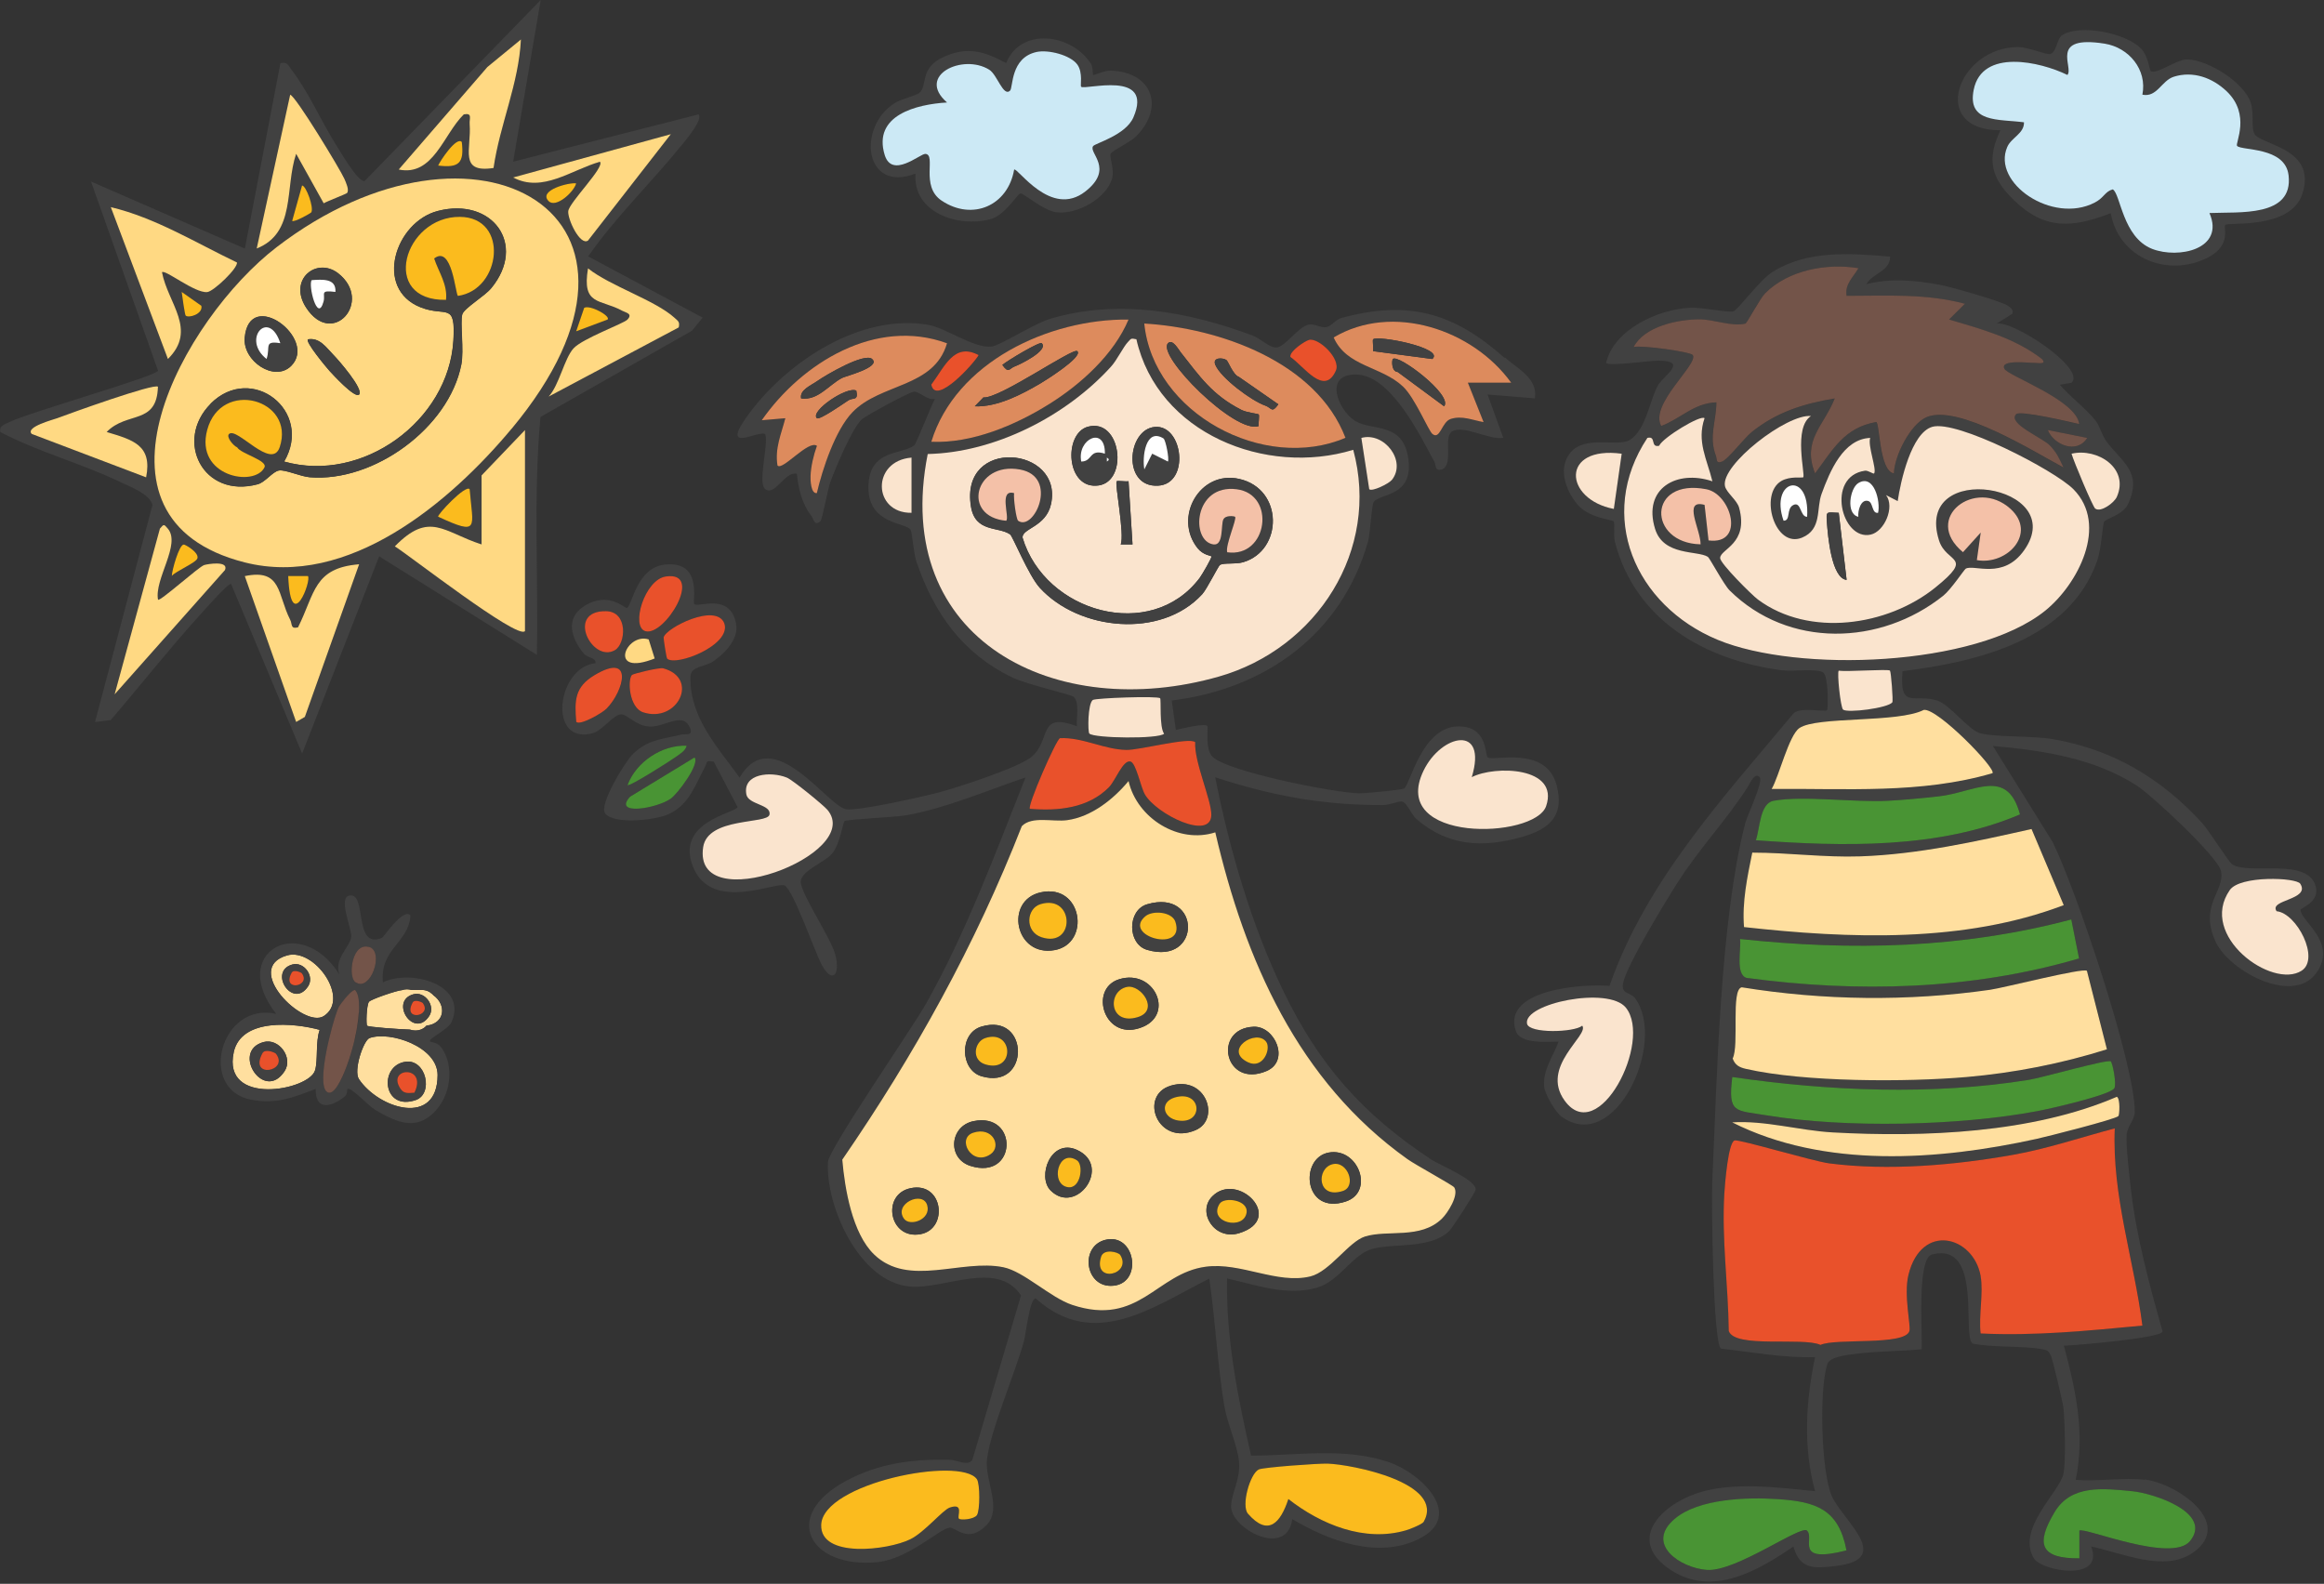 <svg width="763" height="520" viewBox="0 0 763 520" fill="none" xmlns="http://www.w3.org/2000/svg">
<rect x="0" y="0" width="763" height="520" fill="#333333" stroke="none"/>
<g clip-path="url(#clip0_1693_444)">
<path d="M704.043 485.728C714.772 487.057 733.548 499.957 720.162 509.639C710.736 516.435 696.737 509.844 686.57 507.749C691.015 519.551 670.297 515.847 667.768 511.657C661.867 501.873 676.3 489.892 677.475 483.761C678.267 479.674 677.935 466.365 677.399 461.869C677.194 460.106 673.822 446.056 673.362 445.162C672.468 443.45 672.341 443.297 670.399 442.965C663.629 441.739 654.561 442.53 647.638 441.125C644.01 438.596 651.086 407.66 634.354 411.85C629.194 413.153 631.263 437.958 630.905 442.99C624.11 443.654 616.319 443.603 609.677 444.446C607.071 444.778 600.812 445.366 599.995 447.716C597.185 455.865 597.874 483.225 601.425 491.221C604.976 499.217 621.862 511.836 602.933 514.11C595.729 514.978 590.952 515.464 588.806 507.749C577.182 515.694 562.264 524.405 548.622 515.515C533.959 505.986 544.79 494.465 557.103 490.276C568.65 486.367 583.927 488.385 595.907 489.586C591.948 475.127 592.868 460.106 595.907 445.57C585.561 445.902 575.266 443.91 564.997 442.786C562.391 440.691 561.855 394.453 562.161 387.862C563.745 353.503 564.69 302.871 572.942 270.428C573.606 267.771 579.022 256.608 577.744 255.177C576.109 253.313 574.449 257.349 573.81 258.371C566.913 269.176 557.895 278.552 550.794 289.741C546.681 296.204 534.444 316.257 532.937 322.516C531.966 326.578 535.236 325.582 536.871 327.804C547.345 342.263 530.229 379.279 512.679 366.608C510.712 365.203 507.161 359.226 506.957 356.696C506.523 351.179 509.946 346.785 511.708 341.982C508.03 341.982 499.191 342.902 497.684 338.533C492.907 324.636 520.317 322.95 528.415 323.691C540.473 289.204 565.712 261.973 588.704 234.383C590.594 231.931 599.126 233.872 599.816 233.182C600.276 232.748 600.301 221.968 598.59 220.793C596.597 219.413 588.525 220.512 585.076 220.077C559.607 216.731 536.871 203.626 530.178 177.825C529.667 175.858 530.28 171.77 529.744 171.132C529.31 170.621 521.467 170.059 517.763 165.486C514.059 160.913 511.376 153.76 515.566 148.626C520.394 142.725 531.123 146.863 535.057 144.462C540.499 141.115 541.623 131.203 544.33 126.529C546.298 123.157 554.396 118.507 544.56 118.405C541.648 118.379 528.415 120.295 527.291 119.197C529.769 108.289 544.254 101.494 555.085 101.034C559.045 100.855 567.22 102.745 569.11 102.209C570.592 101.8 577.77 91.812 582.087 89.181C593.685 82.028 607.607 83.177 620.534 84.25C620.636 89.078 614.633 89.743 612.768 93.293C620.738 91.275 628.581 92.016 636.576 93.447C640.025 94.06 657.447 98.965 659.363 100.472C660.257 101.162 661.075 101.672 660.692 103.001L655.531 106.245C660.998 105.223 684.935 120.985 680.132 125.66L676.275 126.324C679.749 130.386 684.628 133.911 687.924 137.999C689.38 139.812 689.967 142.674 691.5 144.794C696.354 151.563 703.634 154.782 698.653 165.537C697.043 169.011 691.347 170.314 690.81 171.285C690.299 172.179 689.916 180.098 688.588 183.956C679.493 210.217 649.119 217.318 624.621 220.358C623.523 233.259 628.632 227.537 636.117 230.04C640.127 231.369 646.284 239.62 650.039 240.718C654.944 242.123 667.104 241.485 674.001 242.685C693.697 246.057 709.586 255.586 722.947 270.147C725.144 272.549 731.786 283.15 732.91 283.84C738.811 287.391 757.842 281.311 760.32 291.171C761.572 296.204 755.288 298.171 755.288 298.682C755.288 302.36 766.911 308.951 761.036 318.633C753.73 330.691 732.169 318.965 727.596 309.539C721.67 297.328 730.508 292.73 729.206 286.037C728.337 281.464 706.546 261.155 701.514 257.911C687.438 248.868 670.706 246.39 654.28 244.908L673.899 276.431C681.588 292.014 700.799 349.084 700.875 364.897C700.875 367.809 698.576 369.342 698.219 372.458C697.861 375.575 699.189 386.841 699.624 390.621C701.437 406.306 705.755 422.017 709.995 437.166C709.791 439.286 681.69 441.713 677.603 441.815C681.537 456.504 684.603 470.58 681.486 485.856C688.69 486.495 697.146 484.988 704.145 485.856L704.043 485.728ZM610.137 88.082C599.842 86.371 587.12 88.644 579.507 96.308C577.642 98.173 573.58 106.117 572.993 106.271C568.573 107.369 562.519 104.815 557.742 104.866C550.64 104.968 539.911 107.165 536.309 113.96C538.966 113.27 555.009 115.518 555.724 116.591C557.716 119.555 541.367 132.787 545.378 139.889C551.713 137.539 556.133 132.353 563.49 132.123C563.439 138.561 560.884 143.312 563.362 149.775C563.72 150.72 563.234 152.483 565.431 151.538C567.449 150.669 572.61 143.849 575.139 141.831C583.313 135.291 592.101 132.557 602.345 130.846C598.769 139.915 591.514 144.589 595.882 155.446C601.655 147.757 605.359 140.451 615.935 138.586C617.136 138.586 616.906 154.706 621.76 155.446C621.913 149.699 627.201 139.276 632.464 137.002C642.759 132.583 667.793 148.396 677.45 153.505C676.045 150.567 675.329 148.779 673.005 146.301C670.68 143.823 658.955 139.072 661.918 136.006C663.221 134.678 679.519 138.586 682.61 139.25C681.69 131.306 659.184 123.463 658.035 121.087C656.502 117.92 666.235 119.197 667.768 119.171C669.045 119.146 672.136 119.861 670.348 117.869C661.458 110.997 650.473 108.084 639.897 104.917L645.083 99.757C632.336 96.333 619.333 97.125 606.228 97.151C605.589 93.37 608.425 91.02 610.111 88.108L610.137 88.082ZM592.025 156.724C592.791 156.008 588.652 140.451 594.579 136.645C586.711 135.827 564.844 152.739 566.325 159.662C566.785 161.833 570.285 164.234 570.975 166.763C574.194 178.668 564.767 180.277 564.742 183.266C564.742 185.029 575.113 195.375 577.131 196.882C593.992 209.425 619.767 205.567 635.376 192.973C648.43 182.423 639.08 185.131 636.628 177.544C627.993 150.644 679.774 159.151 664.549 180.711C657.626 190.521 648.098 185.182 645.364 186.766C644.853 187.047 640.562 193.586 638.007 195.63C617.392 212.082 587.145 213.027 567.858 193.893C566.019 192.079 561.293 183.24 560.731 182.883C557.384 180.686 546.144 182.678 543.385 173.686C539.298 160.326 550.564 154.144 562.213 158.078C560.424 150.823 557.001 144.973 559.632 137.36C558.432 136.108 545.863 143.746 544.714 146.403C541.725 147.093 543.896 143.057 540.856 143.823C523.919 169.369 536.794 198.823 563.924 210.115C590.262 221.074 648.609 219.03 671.472 200.56C682.252 191.875 692.369 172.409 680.72 160.658C674.512 154.374 642.401 137.794 634.354 140.196C627.508 142.239 623.982 158.18 623.037 164.566L619.205 162.599C622.169 166.559 618.694 174.58 614.147 175.577C604.516 177.671 599.407 156.468 612.282 154.603C613.381 154.45 615.067 155.804 615.297 155.498C616.242 154.22 613.125 146.352 614.019 143.823C605.13 144.181 600.761 154.808 598.053 162.191C596.24 167.095 598.258 173.865 591.616 176.573C582.7 180.226 577.489 162.344 584.795 158.001C587.631 156.315 591.744 157.03 592.025 156.775V156.724ZM685.267 143.772L672.315 141.192C674.257 146.046 681.869 149.264 685.267 143.772ZM532.426 148.958C512.27 146.25 513.369 163.928 529.846 167.095L532.426 148.958ZM687.924 167.044C689.788 168.322 694.106 165.077 694.949 163.187C699.164 153.837 688.69 146.991 680.081 148.983C680.796 151.512 687.106 166.508 687.898 167.07L687.924 167.044ZM616.6 168.373C617.468 164.694 615.271 155.421 610.085 158.614C607.403 160.275 605.921 168.73 610.111 169.675C609.881 167.887 610.852 163.774 613.355 164.49C615.041 164.975 614.454 168.705 616.6 168.373ZM593.302 169.675C594.298 154.118 580.861 157.49 585.561 170.953C588.039 171.029 586.353 166.968 588.806 165.793C591.411 164.541 590.977 169.727 593.302 169.675ZM560.935 177.441C573.07 179 568.471 162.242 560.246 160.632C540.754 156.826 540.831 178.335 558.33 178.719C558.33 173.814 552.326 163.774 559.632 165.767L560.935 177.441ZM649.017 183.904C659.006 185.667 668.917 175.066 660.053 167.044C648.66 156.698 630.88 170.033 644.47 181.299L650.295 174.861L649.017 183.904ZM620.508 220.18C619.921 219.566 606.279 220.639 603.648 220.18C603.035 220.793 604.235 232.263 605.078 232.978C606.458 234.153 619.767 232.467 621.249 230.602C621.581 230.194 620.84 220.563 620.483 220.18H620.508ZM654.177 253.849C655.378 252.291 636.014 232.339 631.595 233.08C623.088 237.423 596.546 235.098 590.773 239.032C587.299 241.383 584.08 254.947 581.653 259.035C605.921 258.805 630.675 260.746 654.177 253.849ZM576.467 275.869C605.002 277.964 636.628 278.756 663.221 267.388C659.006 251.729 648.2 260.184 636.525 261.462C631.544 261.998 624.774 262.637 619.844 262.918C608.961 263.505 591.871 261.13 582.292 262.918C577.744 263.761 577.847 272.063 576.493 275.869H576.467ZM666.976 272.165C648.532 276.278 629.858 280.468 610.852 281.132C598.896 281.541 587.196 279.931 575.318 279.906C573.683 287.953 571.945 296.076 572.61 304.353C607.122 308.185 644.828 309.641 677.577 297.149L667.002 272.14L666.976 272.165ZM755.211 290.15C753.908 288.08 735.439 287.365 732.067 292.219C721.593 307.265 746.015 324.892 755.645 318.71C761.751 314.776 754.113 299.857 747.445 299.167C744.737 295.335 758.609 295.514 755.211 290.15ZM680.03 301.85C644.189 311.404 608.042 312.221 571.281 308.262C571.767 311.429 569.697 319.885 573.402 321.034C609.753 325.939 647.28 325.02 682.585 314.648L680.03 301.824V301.85ZM685.165 318.735C683.938 317.662 657.882 324.304 653.386 324.969C626.435 328.826 598.718 328.494 571.869 324.151C568.216 324.79 571.128 343.259 568.88 347.525C569.672 349.748 571.128 350.438 573.299 350.949C592.331 355.317 625.975 355.317 645.747 353.605C661.305 352.251 676.939 349.212 691.755 344.511L685.19 318.735H685.165ZM519.449 336.771C521.825 339.938 505.552 350.106 513.65 361.346C524.762 376.724 542.593 341.88 533.78 330.844C528.032 323.666 499.983 329.49 501.311 336.107C501.976 339.402 516.818 338.993 519.423 336.771H519.449ZM692.982 348.471C691.858 347.679 670.425 353.835 666.107 354.525C634.303 359.66 600.455 358.229 568.701 353.605C567.245 365.714 569.544 364.462 580.044 366.2C605.87 370.466 642.912 369.648 668.662 364.846C672.698 364.079 692.701 359.558 694.131 357.31C694.974 356.007 693.595 348.905 692.956 348.471H692.982ZM695.485 366.429C695.817 366.021 696.149 360.784 694.974 360.094C667.257 372.05 631.723 373.455 601.655 371.794C590.696 371.181 579.533 367.809 568.676 368.499C598.871 383.724 636.372 381.016 668.636 373.914C672.034 373.174 694.565 367.477 695.46 366.429H695.485ZM650.295 419.028C651.265 424.444 649.605 432.082 650.295 437.804C668.151 438.673 685.701 436.885 703.404 435.224C700.645 413.715 693.39 392.588 694.336 370.466C683.223 373.403 672.341 377.133 660.947 379.151C641.635 382.574 620.074 384.465 600.608 381.961C595.167 381.272 571.051 373.991 569.519 374.425C567.398 375.038 566.325 388.501 566.147 391.848C565.252 406.971 567.424 421.889 567.603 436.987C569.57 442.837 591.948 438.903 597.721 441.56C602.703 439.235 625.438 441.892 626.92 437.013C627.431 435.301 625.004 425.159 626.588 418.62C630.803 401.223 647.944 405.744 650.32 419.028H650.295ZM682.687 502.563C683.964 501.209 713.112 513.42 719.064 505.935C726.523 496.585 706.853 490.301 700.16 489.637C690.376 488.666 680.004 487.44 674.589 496.432C668.228 507.008 669.888 511.785 682.687 511.657V502.589V502.563ZM606.254 509.026C603.648 495.436 596.188 493.035 583.569 492.217C573.657 491.578 557.716 492.038 549.899 498.655C539.937 507.059 551.815 514.851 560.424 515.464C569.953 516.128 591.284 500.596 593.302 502.563C595.959 505.143 588.601 513.548 606.279 509.052L606.254 509.026Z" fill="#414141"/>
<path d="M494.056 117.357C498.194 121.036 504.99 124.204 503.917 130.794L488.385 129.517L493.545 143.746C489.075 144.615 480.134 139.225 476.634 141.728C473.798 143.746 477.349 152.304 473.466 154.118C470.835 154.731 471.703 153.045 470.911 151.589C466.211 142.903 456.529 122.85 444.957 122.952C434.687 123.054 439.235 134.141 444.42 137.871C450.041 141.907 460.846 137.922 462.43 151.027C463.886 163.059 453.132 162.011 451.037 164.745C450.296 165.69 449.887 175.168 449.146 177.773C440.538 208.147 415.503 226.208 384.694 229.989L386.048 239.645C388.041 239.185 395.475 237.372 396.394 238.342C396.752 238.726 395.577 245.853 398.004 248.382C402.806 253.363 438.341 260.337 446.234 260.465C448.176 260.491 460.361 259.315 460.974 258.907C462.992 257.578 466.773 238.777 478.601 238.496C488.41 238.266 487.491 247.692 488.41 248.637C489.866 250.145 507.519 244.524 511.044 257.732C513.752 267.848 508.719 272.242 499.574 274.822C486.775 278.424 475.331 277.862 464.985 268.844C463.299 267.362 461.945 263.556 460.387 263.173C459.263 262.917 456.172 264.322 454.077 264.322C434.33 264.374 417.648 261.283 398.974 255.203C403.649 278.858 410.853 303.663 421.353 325.428C433.104 349.748 447.409 365.816 469.787 380.633C472.649 382.523 484.527 387.3 484.502 390.544C484.502 391.362 476.634 403.445 475.74 404.263C469.353 410.113 457.96 408.12 450.73 409.985C444.063 411.696 439.848 420.612 432.414 422.758C422.502 425.619 412.412 421.889 402.857 419.743C402.5 439.465 406.383 458.828 410.751 477.911C425.721 477.911 441.278 475.101 455.916 480.031C466.441 483.557 481.258 497.684 465.726 505.322C452.212 511.964 436.144 505.807 424.265 498.757C422.528 511.81 403.93 501.848 404.186 494.439C404.339 489.994 407.226 486.035 406.791 480.031C406.408 474.795 402.96 467.616 401.938 461.485C399.664 447.69 399.026 433.589 397.033 419.794C378.563 429.042 359.276 443.578 340.015 426.283C338.048 426.283 336.847 437.957 336.132 440.512C333.22 450.96 325.173 469.685 324.049 479.061C323.231 486.06 329.183 495.384 323.844 500.775C317.739 506.957 313.754 501.286 311.71 501.567C308.338 502.001 298.222 511.887 288.029 512.883C266.008 515.08 255.892 497.811 278.041 486.06C288.719 480.415 299.55 479.035 311.531 479.265C314.418 479.316 317.458 481.488 319.22 479.367L335.212 425.312C327.318 413.485 309.922 423.524 298.477 422.374C282.026 420.714 271.041 395.986 271.833 381.527C272.063 377.209 299.499 337.613 304.072 329.464C317.253 305.988 326.756 280.238 336.694 255.254C323.819 259.596 311.378 265.063 297.915 267.618C294.109 268.333 278.041 268.946 277.249 269.61C276.814 269.968 275.741 277.121 273.263 280.161C270.786 283.201 262.943 285.807 262.892 289.536C262.841 293.266 272.701 307.827 274.183 313.243C276.048 320.063 273.212 323.359 269.636 316.487C267.388 312.144 260.695 292.908 257.732 290.788C255.356 289.076 233.795 299.831 227.588 284.734C221.405 269.687 241.74 266.954 242.149 264.961L234.357 250.093C231.368 249.506 232.314 250.323 231.496 251.754C228.303 257.425 226.566 263.888 219.745 267.209C215.453 269.278 201.505 270.862 198.644 267.005C196.6 264.271 205.209 250.017 207.841 247.513C212.822 242.711 217.446 242.736 223.577 241.203C224.88 240.871 227.664 241.714 226.591 239.109C224.215 233.284 218.391 238.904 213.026 238.521C208.633 238.215 206.027 234.536 203.932 234.536C201.454 234.536 197.776 239.875 194.557 240.744C179.689 244.652 182.755 219.081 195.528 217.727C195.63 215.76 193.024 216.169 191.645 214.534C187.583 209.731 185.437 203.064 191.747 199.027C199.921 193.79 205.312 200.075 205.899 199.589C207.662 198.21 209.195 186.28 218.34 185.36C230.883 184.083 227.179 197.546 227.92 198.312C229.222 199.64 239.671 194.404 241.663 204.75C242.608 209.68 238.215 214.278 234.332 217.037C231.649 218.953 226.745 218.647 226.668 222.146C226.412 235.507 235.43 245.061 242.813 255.305C253.67 236.81 271.782 264.91 277.836 265.702C282.102 266.264 303.05 261.564 308.491 260.107C314.648 258.472 334.165 252.086 338.482 248.637C345.379 243.145 340.372 233.514 353.554 238.445C353.299 235.788 354.576 230.244 352.328 228.686C351.306 227.971 336.873 224.599 332.581 222.529C316.002 214.61 306.626 201.326 300.853 184.313C299.908 181.58 299.525 174.861 298.937 173.916C297.379 171.489 285.117 172.23 285.117 160.07C285.117 147.246 296.229 149.443 300.189 146.173C300.827 145.637 305.732 133.17 306.958 130.948C304.378 131.561 302.002 128.495 300.035 128.597C298.682 128.674 284.197 136.44 282.767 137.845C279.599 141.013 274.387 153.479 272.65 158.154C271.782 160.504 269.994 170.467 269.38 171.08C267.388 172.996 267.081 170.263 266.443 169.445C263.326 165.537 262.125 160.453 261.615 155.548C257.706 154.603 254.615 162.803 251.345 160.683C248.561 158.869 252.367 146.173 251.269 142.597C249.48 140.783 235.405 149.877 246.134 135.52C258.779 118.584 282.588 102.847 304.736 106.654C310.586 107.65 319.757 114.471 325.607 113.781C328.264 113.474 339.657 106.194 344.792 104.661C367.042 98.096 390.059 102.234 411.288 110.179C413.817 111.124 416.678 114.164 419.053 114.087C421.889 114.011 426.232 107.216 429.681 106.577C431.699 106.194 433.563 107.778 435.556 107.394C437.038 107.113 438.545 104.891 440.384 104.406C462.609 98.351 477.451 102.822 493.979 117.511L494.056 117.357ZM370.516 104.917C344.332 104.61 313.754 118.967 305.758 145.049C319.067 145.662 333.322 139.633 344.511 132.634C354.857 126.145 365.714 116.361 370.516 104.917ZM441.738 143.746C432.21 118.865 400.456 107.675 375.677 106.219C378.64 135.75 414.992 155.165 441.738 143.746ZM496.151 125.634C483.531 108.11 457.117 99.296 437.855 110.767C442.07 120.397 453.464 120.193 460.591 126.86C464.525 130.565 468.944 141.37 470.273 142.443C472.827 144.538 473.313 138.458 476.327 137.513C480.082 136.338 483.506 137.947 487.082 138.56L481.922 125.609H496.151V125.634ZM310.918 112.708C287.595 104.125 263.249 119.069 250.068 137.973L257.808 137.309C256.454 142.546 254.308 147.195 255.228 152.84C256.838 154.705 265.395 144.308 268.18 146.377C267.081 149.341 266.187 153.173 266.085 156.315C266.034 157.541 266.136 162.139 268.154 161.909C269.994 153.99 274.209 141.217 279.829 135.367C289.102 125.711 306.601 127.422 310.892 112.708H310.918ZM373.097 111.38C371.308 111.022 371.436 111.124 370.414 112.197C368.728 113.96 366.812 118.124 364.718 120.448C350.029 136.593 326.731 148.6 304.608 149.06C292.372 210.37 346.81 237.499 400.328 222.095C432.439 212.873 453.208 180.583 444.318 147.68C415.605 156.442 380.071 142.29 373.122 111.38H373.097ZM429.783 111.584C428.454 111.916 423.243 115.365 423.626 117.204C428.173 120.346 434.739 130.207 438.545 121.726C440.308 117.817 432.95 110.818 429.757 111.584H429.783ZM321.29 116.591C313.192 112.274 310.101 120.525 305.758 126.273C307.163 133.502 320.14 118.865 321.29 116.591ZM456.887 157.643C461.97 151.461 454.486 141.728 446.924 143.772L449.504 160.606C450.398 161.552 455.916 158.793 456.861 157.643H456.887ZM299.269 150.235C286.011 151.308 286.522 168.551 299.269 168.372V150.235ZM218.621 189.269C211.647 190.265 207.023 205.771 211.877 207.228C218.161 209.092 231.368 187.455 218.621 189.269ZM201.888 213.461C205.465 211.392 206.282 200.79 198.951 200.662C185.641 200.458 194.378 217.778 201.888 213.461ZM219.03 216.22C221.814 218.953 240.309 211.8 237.831 204.647C235.098 197.827 218.595 206.129 217.906 209.271C217.829 209.603 218.8 215.964 219.055 216.22H219.03ZM214.942 216.194L212.975 209.935C205.49 207.509 199.308 222.453 214.942 216.194ZM199.104 232.697C204.852 226.898 208.249 213.921 195.195 221.661C188.707 225.518 188.579 229.912 189.192 237.014C190.444 238.317 197.75 234.051 199.104 232.697ZM207.457 221.61C205.976 223.321 206.538 232.365 211.162 233.872C222.376 237.55 229.81 222.734 217.727 219.413C216.45 219.055 207.79 221.201 207.457 221.61ZM380.888 229.248C380.122 228.456 359.685 229.197 358.791 229.81C357.13 230.96 357.13 240.284 357.641 240.846C359.174 242.43 380.479 242.711 382.191 240.897C380.556 238.649 381.297 229.657 380.888 229.248ZM392.409 243.656C390.391 241.944 374.246 246.287 369.878 246.21C362.572 246.083 355.444 241.97 348.036 242.353C346.708 242.813 337.23 264.655 338.15 265.549C347.346 266.315 357.284 265.395 364.104 258.472C366.25 256.301 368.703 249.429 371.155 250.017C373.02 250.451 374.527 258.472 375.907 260.823C379.738 267.388 397.595 276.125 397.723 267.567C397.799 262.662 391.975 249.991 392.435 243.656H392.409ZM483.199 255.152C488.538 237.602 473.185 241.025 467.386 252.955C455.763 276.891 503.917 275.563 507.621 264.629C511.989 251.728 490.786 251.243 483.199 255.126V255.152ZM225.442 244.805C217.318 244.473 208.837 250.145 206.027 257.732C206.691 258.396 220.409 249.583 221.967 248.433C223.27 247.488 225.084 246.517 225.442 244.78V244.805ZM228.022 248.688L206.87 261.564C201.071 267.924 215.632 265.421 220.205 262.228C222.478 260.644 229.887 250.758 228.022 248.688ZM271.68 265.906C270.377 264.348 260.261 256.071 258.345 255.305C253.082 253.159 243.732 253.925 245.035 260.823C245.674 264.246 253.338 264.041 252.622 267.465C251.958 270.658 232.365 268.18 230.857 278.117C227.23 301.798 283.839 280.544 271.68 265.906ZM399 273.289C386.942 277.223 373.275 268.665 370.491 256.454C365.561 262.407 358.28 268.205 350.31 269.304C345.584 269.943 338.763 267.873 335.442 271.271C320.217 310.203 300.163 346.376 276.508 380.76C277.351 390.314 279.803 404.952 286.956 411.901C298.273 422.834 315.593 413.28 329.388 416.09C336.106 417.444 344.792 426.053 351.996 428.454C373.991 435.76 379.56 418.057 395.858 415.911C407.354 414.404 419.232 421.761 430.166 419.105C436.629 417.546 442.786 407.686 448.125 406C455.584 403.675 466.313 406.97 473.364 400.15C475.254 398.31 479.035 392.409 477.426 389.88C476.94 389.114 464.678 382.472 462.047 380.582C426.13 354.959 408.758 315.337 398.974 273.315L399 273.289ZM467.361 499.702C474.718 486.776 443.603 480.798 435.888 480.542C432.874 480.44 414.685 481.743 413.229 482.458C410.342 483.863 407.405 494.363 409.704 496.994C416.397 504.683 420.433 499.957 422.962 492.166C433.64 500.519 447.997 506.42 461.664 502.41C462.865 502.052 466.926 500.391 467.335 499.702H467.361ZM314.852 498.629C315.44 499.165 319.757 498.859 320.728 497.454C321.749 495.946 321.775 487.133 320.728 485.651C315.363 478.013 270.121 486.903 269.61 500.621C269.202 511.759 291.58 508.975 298.86 505.373C303.51 503.099 309.513 495.742 311.787 494.976C316.691 493.29 314.111 497.913 314.852 498.629Z" fill="#414141"/>
<path d="M177.518 0L168.475 53.084L229.351 37.552C230.909 39.162 225.391 45.676 224.139 47.234C214.074 59.752 202.323 70.966 193.101 84.174L230.679 104.278L227.205 108.57L177.441 136.9C175.066 162.752 176.777 189.014 176.266 215.019L124.485 182.653L99.195 247.411L75.871 191.721C74.824 191.466 67.058 200.356 65.5 202.067C55.46 213.154 46.085 225.059 36.352 236.401L31.192 237.065L50.07 165.767C49.074 162.114 42.815 159.866 39.417 158.231C26.747 152.125 12.594 148.421 0.102 141.83C-0.383 139.736 1.814 139.199 3.245 138.509C10.04 135.24 50.377 123.821 51.909 121.751L29.889 59.598L80.393 81.619L92.067 20.743C94.418 20.207 94.596 21.459 95.72 22.915C101.187 29.965 105.76 40.439 110.665 48.103C112.095 50.325 117.46 59.65 119.682 59.471L177.518 0ZM171.029 12.952L160.019 21.995L130.897 55.664C142.316 58.015 145.586 44.066 152.279 37.552C155.217 37.016 154.067 38.83 154.195 40.771C154.782 48.92 150.516 56.942 162.037 55.153C164.132 40.771 170.314 27.538 171.029 12.952ZM113.96 63.354C114.726 62.306 113.577 59.879 113.04 58.653C111.865 55.92 96.921 31.166 95.261 31.115L84.276 81.593C97.202 76.459 93.447 61.693 97.228 50.504L106.271 66.751C107.65 65.959 113.705 63.686 113.96 63.354ZM220.256 44.041L168.449 58.27C178.08 63.405 187.481 55.818 196.933 53.11C198.696 54.77 186.842 66.419 186.536 69.331C186.28 71.912 190.419 80.776 193.024 78.988L220.231 44.041H220.256ZM151.615 46.621C149.878 44.654 144.411 52.956 143.849 54.361C150.695 55.205 152.458 53.519 151.615 46.621ZM167.99 140.732C226.643 70.328 156.06 31.115 90.867 81.082C60.263 104.534 23.758 170.237 80.316 184.62C114.267 193.254 147.834 164.924 167.99 140.706V140.732ZM180.124 66.036C182.525 68.437 188.375 63.047 189.167 60.212C186.97 59.828 176.547 62.459 180.124 66.036ZM102.209 69.715C103.129 68.182 100.472 60.927 99.169 60.901L95.925 72.525C96.512 73.112 102.03 70.021 102.209 69.715ZM53.187 89.385C54.208 88.363 63.941 96.308 68.029 95.899C70.149 95.695 78.222 87.98 77.787 86.166C64.273 79.677 50.99 71.477 36.377 68.003L55.128 117.868C64.887 108.263 55.128 99.68 53.187 89.385ZM222.836 107.497C223.245 105.632 222.658 105.402 221.482 104.329C215.122 98.53 200.331 93.881 193.05 88.082C190.955 100.472 197.086 98.045 204.341 102.03C205.516 102.669 207.79 102.975 206.002 104.891C204.776 106.22 191.16 111.15 188.273 114.369C185.386 117.587 183.572 126.452 180.124 130.182L222.836 107.471V107.497ZM60.953 103.614C61.974 104.559 66.726 103.077 66.113 100.395L59.65 95.848C59.803 97.1 60.646 103.358 60.953 103.614ZM199.539 104.891C200.484 103.691 193.74 100.012 191.824 101.059L189.193 108.774L199.564 104.891H199.539ZM51.858 126.937C50.53 125.737 22.94 135.699 18.802 137.258C17.474 137.769 8.175 140.195 10.397 142.444L47.95 156.698C50.07 146.045 43.556 144.411 34.998 141.805C41.717 134.882 51.475 139.633 51.833 126.912L51.858 126.937ZM172.332 207.228V141.166L158.078 156.059V178.719C145.56 174.708 141.064 167.632 129.594 179.357C133.962 181.988 169.829 210.012 172.307 207.202L172.332 207.228ZM154.195 160.607C152.841 158.997 143.414 169.088 143.849 169.65C157.618 176.011 155.242 173.354 154.195 160.607ZM51.884 196.882C50.632 190.086 59.496 178.693 55.102 173.558C53.825 172.051 53.8 171.975 52.497 173.558L37.629 227.971L73.879 187.149C75.207 183.981 68.182 185.156 67.032 185.514C65.244 186.05 52.446 197.648 51.884 196.882ZM60.288 178.77C58.781 178.872 56.456 187.123 56.405 189.065C57.81 187.404 64.452 184.773 64.835 183.24C65.321 181.35 60.85 178.719 60.288 178.744V178.77ZM117.92 185.233C102.95 186.433 103.461 194.71 97.841 205.95C95.286 206.538 96.052 204.954 95.261 203.421C91.046 195.196 92.604 186.561 80.367 189.116L97.228 237.014L100.089 235.354L117.92 185.207V185.233ZM101.085 189.116H94.622C95.465 208.99 102.464 190.393 101.085 189.116Z" fill="#414141"/>
<path d="M702.97 15.966C705.243 18.342 705.754 22.991 706.061 23.272C707.747 24.754 714.619 19.415 718.144 19.517C725.067 19.696 736.792 27.104 738.964 33.746C740.113 37.22 738.964 42.15 740.267 44.117C742.591 47.643 760.678 48.716 755.926 63.558C752.094 75.513 731.581 72.805 730.585 73.853C729.87 74.594 732.731 80.444 725.016 84.48C711.936 91.301 695.638 84.863 692.981 69.995C680.387 74.823 671.319 75.615 661.1 65.627C653.666 58.372 652.185 52.394 656.757 42.764C632.923 42.815 642.809 15.404 662.582 15.455C665.852 15.455 671.702 17.984 673.005 17.754C675.253 17.371 675.202 12.722 677.041 11.546C682.84 7.817 698.014 10.806 702.944 15.966H702.97ZM703.404 31.089C705.039 22.94 699.01 15.608 691.014 14.331C672.545 11.393 680.975 22.148 678.778 24.6C669.888 20.232 650.754 15.864 648.021 29.454C645.824 40.439 656.195 39.059 664.523 40.158C664.626 43.836 660.359 45.165 659.031 48.256C653.922 60.084 673.873 73.7 687.745 66.521C690.836 64.912 691.066 62.894 693.671 62.178C696.2 63.583 696.864 77.864 706.546 81.695C715.257 85.144 730.585 81.823 725.425 69.944C735.209 69.51 752.963 71.4 751.405 57.58C750.332 48.128 735.975 49.559 734.493 47.898C733.778 47.106 739.117 37.603 731.07 29.965C726.395 25.52 720.06 23.17 713.699 25.188C709.688 26.465 708.207 32.034 703.43 31.089H703.404Z" fill="#414141"/>
<path d="M358.868 24.626C359.072 24.856 362.393 23.119 364.667 23.195C378.181 23.579 382.498 35.074 373.097 44.679C371.104 46.723 365.331 49.303 364.667 50.453C364.079 51.5 365.995 55.536 365.101 58.653C363.211 65.167 353.657 70.481 346.912 69.714C342.595 69.229 335.979 63.302 335.034 63.507C333.91 63.762 329.976 70.66 325.25 71.937C314.418 74.875 299.602 69.689 300.572 56.993C283.738 63.507 281.285 41.767 293.675 33.899C296.127 32.341 300.623 31.523 301.875 30.451C304.634 28.1 301.799 22.404 309.641 18.776C317.484 15.149 323.053 16.758 330.333 20.718C335.034 8.915 351.715 10.933 358.127 20.871C358.919 22.122 358.74 24.473 358.868 24.626ZM354.985 28.483C354.678 28.177 355.649 23.885 353.784 21.254C351.536 18.086 344.179 16.247 340.373 17.09C331.713 19.006 332.709 28.79 331.662 29.786C329.439 31.907 327.447 24.549 324.841 22.914C316.257 17.524 300.7 24.728 310.969 33.669C301.109 34.257 286.497 37.731 290.507 50.913C292.909 58.832 302.156 50.453 303.868 50.555C307.572 50.81 302.08 61.131 309.207 65.908C319.323 72.652 330.972 67.569 333.016 55.715C334.114 54.898 345.048 71.758 356.39 62.894C366.046 55.332 357.361 50.223 358.945 48C359.634 47.055 369.623 44.424 372.177 38.548C378.972 22.812 356.16 29.71 355.036 28.509L354.985 28.483Z" fill="#414141"/>
<path d="M650.294 419.028C647.944 405.745 630.777 401.223 626.562 418.62C624.978 425.159 627.405 435.301 626.894 437.013C625.413 441.892 602.677 439.261 597.695 441.56C591.922 438.903 569.544 442.812 567.577 436.987C567.398 421.89 565.227 406.971 566.121 391.848C566.325 388.527 567.398 375.039 569.493 374.425C571.026 373.991 595.141 381.246 600.582 381.961C620.048 384.465 641.634 382.575 660.921 379.151C672.315 377.133 683.197 373.404 694.31 370.466C693.365 392.589 700.645 413.715 703.379 435.224C685.675 436.885 668.125 438.673 650.269 437.805C649.579 432.082 651.24 424.444 650.269 419.028H650.294Z" fill="#E9512B"/>
<path d="M685.165 318.735L691.73 344.511C676.913 349.186 661.279 352.251 645.722 353.605C625.949 355.317 592.331 355.317 573.274 350.949C571.103 350.463 569.646 349.748 568.854 347.525C571.077 343.285 568.19 324.79 571.843 324.151C598.692 328.494 626.384 328.826 653.36 324.968C657.856 324.33 683.913 317.662 685.139 318.735H685.165Z" fill="#FFDF9F"/>
<path d="M666.976 272.165L677.552 297.174C644.802 309.666 607.097 308.21 572.584 304.378C571.92 296.101 573.657 287.978 575.292 279.931C587.171 279.931 598.871 281.566 610.826 281.157C629.832 280.493 648.506 276.329 666.95 272.191L666.976 272.165Z" fill="#FFDF9F"/>
<path d="M680.03 301.85L682.585 314.674C647.255 325.045 609.753 325.965 573.402 321.06C569.672 319.91 571.741 311.429 571.281 308.287C608.042 312.247 644.189 311.404 680.03 301.875V301.85Z" fill="#499434"/>
<path d="M654.177 253.849C630.675 260.746 605.921 258.805 581.653 259.035C584.08 254.922 587.298 241.383 590.773 239.032C596.546 235.098 623.088 237.423 631.595 233.08C636.014 232.339 655.404 252.291 654.177 253.849Z" fill="#FFDF9F"/>
<path d="M692.982 348.471C693.595 348.905 694.974 356.007 694.157 357.309C692.726 359.557 672.724 364.105 668.688 364.845C642.963 369.648 605.896 370.466 580.069 366.199C569.57 364.462 567.271 365.688 568.727 353.605C600.48 358.229 634.328 359.66 666.133 354.525C670.45 353.835 691.858 347.679 693.007 348.471H692.982Z" fill="#499434"/>
<path d="M576.467 275.869C577.821 272.037 577.744 263.761 582.266 262.918C591.846 261.129 608.936 263.505 619.818 262.918C624.749 262.662 631.544 262.023 636.5 261.461C648.174 260.184 658.98 251.729 663.195 267.388C636.576 278.756 604.976 277.964 576.441 275.869H576.467Z" fill="#499434"/>
<path d="M606.254 509.026C588.576 513.522 595.959 505.118 593.276 502.537C591.258 500.57 569.927 516.128 560.399 515.438C551.79 514.825 539.911 507.034 549.874 498.629C557.716 492.013 573.631 491.527 583.543 492.191C596.163 493.009 603.622 495.41 606.228 509.001L606.254 509.026Z" fill="#499434"/>
<path d="M519.449 336.77C516.843 338.993 502.001 339.402 501.337 336.106C500.008 329.49 528.058 323.665 533.805 330.844C542.619 341.88 524.788 376.724 513.675 361.345C505.552 350.105 521.824 339.913 519.474 336.77H519.449Z" fill="#FAE4CE"/>
<path d="M695.485 366.429C694.565 367.476 672.034 373.173 668.662 373.914C636.398 381.016 598.896 383.724 568.701 368.498C579.533 367.809 590.722 371.181 601.681 371.794C631.748 373.454 667.283 372.049 695 360.094C696.175 360.783 695.843 366.02 695.511 366.429H695.485Z" fill="#FFDF9F"/>
<path d="M682.687 502.563V511.632C669.863 511.76 668.228 506.983 674.589 496.407C680.004 487.415 690.376 488.641 700.16 489.611C706.853 490.276 726.523 496.56 719.064 505.91C713.086 513.395 683.964 501.184 682.687 502.538V502.563Z" fill="#499434"/>
<path d="M755.211 290.149C758.634 295.514 744.737 295.335 747.445 299.167C754.113 299.857 761.751 314.801 755.645 318.71C746.015 324.892 721.593 307.265 732.067 292.219C735.439 287.365 753.908 288.08 755.211 290.149Z" fill="#FAE4CE"/>
<path d="M649.017 183.904L650.295 174.861L644.47 181.299C630.88 170.033 648.66 156.698 660.053 167.044C668.917 175.091 658.98 185.667 649.017 183.904Z" fill="#F4C1A8"/>
<path d="M560.935 177.441L559.633 165.767C552.326 163.774 558.355 173.814 558.33 178.718C540.831 178.335 540.754 156.826 560.246 160.632C568.471 162.241 573.07 178.999 560.935 177.441Z" fill="#F4C1A8"/>
<path d="M620.508 220.18C620.866 220.563 621.606 230.193 621.274 230.602C619.793 232.493 606.483 234.179 605.104 232.978C604.261 232.263 603.06 220.767 603.673 220.18C606.279 220.639 619.946 219.566 620.534 220.18H620.508Z" fill="#FAE4CE"/>
<path d="M532.426 148.958L529.846 167.095C513.369 163.928 512.27 146.25 532.426 148.958Z" fill="#FAE4CE"/>
<path d="M687.923 167.044C687.106 166.482 680.822 151.487 680.106 148.958C688.715 146.965 699.164 153.812 694.974 163.161C694.131 165.052 689.788 168.296 687.949 167.019L687.923 167.044Z" fill="#FAE4CE"/>
<path d="M616.6 168.373C614.479 168.705 615.041 164.975 613.355 164.49C610.852 163.774 609.907 167.862 610.111 169.675C605.921 168.73 607.378 160.274 610.085 158.614C615.271 155.421 617.468 164.694 616.6 168.373Z" fill="white"/>
<path d="M593.302 169.675C590.952 169.727 591.411 164.541 588.806 165.793C586.353 166.968 588.039 171.029 585.561 170.953C580.861 157.49 594.298 154.093 593.302 169.675Z" fill="white"/>
<path d="M685.267 143.772C681.869 149.239 674.256 146.046 672.315 141.192L685.267 143.772Z" fill="#735449"/>
<path d="M592.025 156.724C591.769 156.979 587.656 156.238 584.795 157.95C577.489 162.293 582.7 180.175 591.616 176.522C598.258 173.788 596.24 167.044 598.053 162.139C600.761 154.757 605.13 144.13 614.02 143.772C613.125 146.301 616.268 154.169 615.297 155.446C615.067 155.753 613.381 154.399 612.282 154.552C599.407 156.417 604.542 177.62 614.147 175.525C618.694 174.529 622.169 166.482 619.205 162.548L623.037 164.515C623.957 158.129 627.482 142.188 634.354 140.144C642.401 137.743 674.487 154.348 680.72 160.607C692.369 172.358 682.227 191.824 671.472 200.509C648.609 218.953 590.262 220.997 563.924 210.063C536.795 198.772 523.945 169.343 540.856 143.772C543.896 143.006 541.699 147.042 544.714 146.352C545.863 143.695 558.432 136.057 559.633 137.309C557.001 144.921 560.424 150.771 562.213 158.027C550.564 154.092 539.272 160.3 543.385 173.635C546.144 182.627 557.384 180.66 560.731 182.832C561.293 183.189 566.019 192.028 567.858 193.842C587.145 212.95 617.392 212.03 638.007 195.579C640.562 193.535 644.853 187.021 645.364 186.714C648.123 185.156 657.626 190.47 664.549 180.66C679.8 159.099 628.019 150.593 636.628 177.492C639.054 185.08 648.43 182.397 635.376 192.922C619.742 205.542 593.992 209.374 577.131 196.831C575.113 195.323 564.716 184.977 564.742 183.215C564.767 180.226 574.194 178.616 570.975 166.712C570.285 164.183 566.811 161.782 566.325 159.61C564.844 152.687 586.711 135.776 594.579 136.594C588.653 140.4 592.791 155.957 592.025 156.673V156.724ZM603.673 168.373C599.612 168.194 599.535 167.683 599.816 171.566C600.123 175.832 601.298 189.882 606.279 190.393L603.699 168.373H603.673Z" fill="#FAE4CE"/>
<path d="M610.136 88.082C608.45 90.995 605.615 93.345 606.253 97.126C619.358 97.126 632.361 96.308 645.109 99.731L639.923 104.891C650.499 108.059 661.484 110.971 670.373 117.843C672.162 119.836 669.071 119.12 667.793 119.146C666.286 119.197 656.553 117.92 658.06 121.062C659.21 123.438 681.716 131.28 682.635 139.225C679.544 138.535 663.246 134.652 661.943 135.981C658.954 139.046 670.629 143.721 673.03 146.276C675.431 148.83 676.07 150.542 677.475 153.48C667.844 148.37 642.784 132.532 632.489 136.977C627.201 139.251 621.939 149.673 621.785 155.421C616.932 154.68 617.161 138.561 615.961 138.561C605.385 140.426 601.706 147.732 595.907 155.421C591.539 144.539 598.768 139.889 602.37 130.82C592.127 132.532 583.339 135.265 575.164 141.805C572.61 143.849 567.449 150.67 565.457 151.513C563.26 152.458 563.745 150.695 563.387 149.75C560.91 143.287 563.464 138.535 563.515 132.098C556.158 132.328 551.739 137.488 545.403 139.864C541.393 132.762 557.742 119.529 555.749 116.566C555.034 115.518 538.991 113.245 536.334 113.935C539.936 107.139 550.666 104.917 557.767 104.84C562.544 104.789 568.599 107.344 573.018 106.245C573.606 106.092 577.668 98.173 579.532 96.282C587.145 88.619 599.867 86.345 610.162 88.057L610.136 88.082Z" fill="#735449"/>
<path d="M399 273.289C408.784 315.338 426.156 354.959 462.073 380.556C464.704 382.447 476.966 389.089 477.452 389.855C479.061 392.384 475.28 398.311 473.39 400.124C466.365 406.971 455.61 403.65 448.151 405.974C442.786 407.66 436.629 417.521 430.192 419.079C419.258 421.711 407.379 414.354 395.884 415.886C379.611 418.032 374.017 435.71 352.022 428.429C344.818 426.028 336.132 417.419 329.414 416.065C315.593 413.255 298.273 422.809 286.982 411.876C279.804 404.953 277.351 390.289 276.534 380.735C300.189 346.35 320.243 310.203 335.468 271.246C338.789 267.823 345.61 269.917 350.336 269.279C358.306 268.206 365.586 262.381 370.517 256.429C373.301 268.64 386.968 277.198 399.026 273.264L399 273.289ZM341.65 292.985C329.643 295.668 333.245 314.291 346.248 311.94C358.229 309.769 355.394 289.92 341.65 292.985ZM376.622 296.894C370.057 298.835 370.082 309.948 376.622 311.864C394.504 317.101 394.504 291.631 376.622 296.894ZM367.553 321.469C357.105 324.56 362.674 342.621 375.37 337.077C385.589 332.607 378.819 318.122 367.553 321.469ZM322.21 337.052C314.827 339.274 315.21 351.255 322.21 353.35C338.227 358.127 338.176 332.275 322.21 337.052ZM411.543 337.103C397.953 337.716 402.015 357.514 415.835 351.638C423.601 348.318 418.62 336.796 411.543 337.103ZM384.388 356.441C373.787 359.583 379.943 376.392 392.512 371.053C400.814 367.528 396.012 352.992 384.388 356.441ZM319.655 368.09C311.761 369.699 310.893 380.378 318.633 382.804C333.935 387.633 334.523 365.05 319.655 368.09ZM344.92 390.851C353.324 399.256 365.229 382.932 353.657 377.568C344.997 373.557 340.398 386.33 344.92 390.851ZM436.246 378.411C426.462 380.199 427.995 399.077 441.841 394.479C451.369 391.311 445.954 376.648 436.246 378.411ZM298.937 390.111C289.256 392.154 291.938 407.098 302.207 405.208C311.48 403.522 309.718 387.811 298.937 390.111ZM398.03 392.767C392.869 397.928 398.694 407.38 406.817 404.876C422.145 400.176 406.383 384.388 398.03 392.767ZM363.67 406.92C354.525 408.325 355.879 422.171 364.667 422.171C375.192 422.171 373.148 405.464 363.67 406.92Z" fill="#FFDF9F"/>
<path d="M373.097 111.38C380.071 142.29 415.605 156.468 444.293 147.681C453.183 180.609 432.389 212.874 400.303 222.096C346.785 237.474 292.372 210.37 304.583 149.06C326.706 148.575 350.004 136.594 364.692 120.449C366.813 118.124 368.703 113.96 370.389 112.197C371.411 111.124 371.283 110.997 373.071 111.38H373.097ZM357.208 140.093C349.033 142.265 349.927 160.939 360.707 159.381C370.517 157.976 368.09 137.207 357.208 140.093ZM379.126 140.17C370.006 141.013 368.371 160.121 380.224 159.457C390.8 158.844 388.425 139.327 379.126 140.17ZM397.723 182.653C397.953 182.985 394.658 188.656 393.84 189.755C377.797 211.009 343.055 201.071 335.698 176.547C335.417 173.456 343.413 173.099 345.048 165.46C349.135 146.531 315.006 143.312 318.761 166.329C320.166 174.938 327.83 172.792 331.636 175.474C332.454 176.062 337.69 188.937 341.344 192.973C354.193 207.049 381.17 209.808 394.658 195.119C396.242 193.408 399.971 185.769 400.533 185.463C401.887 184.696 405.566 185.335 408.095 184.594C421.251 180.737 421.455 160.53 406.818 157.235C393.891 154.322 385.104 169.88 393.176 179.996C394.99 182.244 397.519 182.423 397.672 182.653H397.723ZM370.517 158.001C369.469 158.154 366.915 157.746 366.634 158.001C365.893 158.716 369.316 175.551 367.937 178.744H371.82L370.517 158.001Z" fill="#FAE4CE"/>
<path d="M441.738 143.747C415.017 155.166 378.64 135.751 375.677 106.22C400.456 107.676 432.21 118.865 441.738 143.747ZM413.229 136.057C413.05 135.827 409.346 135.495 407.584 134.576C397.978 129.671 394.019 123.719 387.632 115.646C386.942 114.778 384.95 111.099 383.468 112.708C379.713 116.77 405.565 142.623 413.255 139.889C413.101 138.816 413.561 136.466 413.255 136.057H413.229ZM402.628 118.175C401.299 117.358 397.953 117.307 399 119.785C400.814 124.076 410.802 131.561 415.426 133.171C417.521 133.911 417.521 135.802 419.692 132.736L406.715 123.719C404.799 123.08 403.215 118.533 402.602 118.15L402.628 118.175Z" fill="#DD8B5D"/>
<path d="M370.516 104.917C365.714 116.361 354.857 126.171 344.511 132.634C333.322 139.634 319.093 145.637 305.758 145.049C313.754 118.942 344.306 104.61 370.516 104.917ZM342.007 112.683C341.318 112.044 330.639 118.456 329.081 119.81C331.253 122.85 331.253 120.934 333.347 120.219C334.803 119.708 344.434 115.008 342.007 112.683ZM353.682 115.289C352.302 114.011 328.034 131.025 322.874 130.488L320.038 133.401C327.395 133.707 335.391 129.518 341.624 125.865C343.004 125.047 355.725 117.153 353.707 115.289H353.682Z" fill="#DD8B5D"/>
<path d="M392.409 243.656C391.975 249.991 397.774 262.662 397.697 267.567C397.57 276.099 379.713 267.388 375.881 260.823C374.502 258.472 372.995 250.451 371.13 250.017C368.677 249.429 366.225 256.301 364.079 258.472C357.258 265.395 347.321 266.315 338.125 265.549C337.205 264.68 346.708 242.813 348.011 242.353C355.419 241.995 362.546 246.108 369.852 246.21C374.195 246.287 390.34 241.944 392.384 243.656H392.409Z" fill="#E9512B"/>
<path d="M467.361 499.702C466.952 500.417 462.89 502.077 461.69 502.41C448.023 506.446 433.666 500.519 422.988 492.166C420.433 499.932 416.422 504.658 409.729 496.994C407.43 494.363 410.368 483.889 413.255 482.458C414.711 481.743 432.874 480.44 435.914 480.542C443.629 480.798 474.744 486.775 467.386 499.702H467.361Z" fill="#FBBB1E"/>
<path d="M271.68 265.906C283.865 280.544 227.256 301.798 230.858 278.117C232.39 268.18 251.984 270.658 252.623 267.465C253.312 264.067 245.674 264.246 245.036 260.823C243.733 253.925 253.082 253.159 258.345 255.305C260.235 256.071 270.377 264.348 271.68 265.906Z" fill="#FAE4CE"/>
<path d="M314.852 498.629C314.086 497.914 316.691 493.29 311.787 494.976C309.513 495.768 303.51 503.1 298.86 505.373C291.58 508.975 269.202 511.734 269.611 500.622C270.121 486.904 315.363 478.014 320.728 485.652C321.775 487.134 321.775 495.972 320.728 497.454C319.757 498.859 315.44 499.166 314.852 498.629Z" fill="#FBBB1E"/>
<path d="M496.151 125.634H481.922L487.082 138.586C483.506 137.973 480.083 136.364 476.328 137.539C473.313 138.484 472.828 144.564 470.273 142.469C468.945 141.371 464.525 130.565 460.591 126.886C453.464 120.193 442.096 120.423 437.855 110.792C457.117 99.322 483.531 108.135 496.151 125.66V125.634ZM470.248 117.868C474.488 114.241 452.161 110 450.807 111.405C450.552 111.661 450.96 114.241 450.807 115.288L470.248 117.868ZM474.131 133.4C477.094 129.696 458.931 116.08 457.296 117.868C456.913 118.303 456.785 122.007 458.88 122.135L474.131 133.4Z" fill="#DD8B5D"/>
<path d="M483.2 255.152C490.787 251.243 512.015 251.729 507.621 264.655C503.917 275.563 455.763 276.917 467.387 252.98C473.186 241.025 488.513 237.627 483.2 255.177V255.152Z" fill="#FAE4CE"/>
<path d="M380.888 229.248C381.297 229.683 380.556 238.649 382.191 240.897C380.479 242.685 359.174 242.404 357.641 240.846C357.105 240.31 357.105 230.985 358.791 229.81C359.711 229.172 380.122 228.431 380.888 229.248Z" fill="#FAE4CE"/>
<path d="M207.457 221.61C207.79 221.201 216.45 219.081 217.727 219.413C229.81 222.708 222.376 237.551 211.162 233.872C206.563 232.365 205.976 223.322 207.457 221.61Z" fill="#E9512B"/>
<path d="M219.03 216.22C218.774 215.964 217.804 209.629 217.88 209.271C218.596 206.129 235.098 197.801 237.806 204.648C240.284 211.8 221.789 218.979 219.004 216.22H219.03Z" fill="#E9512B"/>
<path d="M218.621 189.269C231.369 187.43 218.161 209.093 211.877 207.228C206.998 205.772 211.622 190.265 218.621 189.269Z" fill="#E9512B"/>
<path d="M199.104 232.697C197.75 234.076 190.444 238.317 189.192 237.014C188.579 229.912 188.707 225.544 195.196 221.661C208.224 213.895 204.852 226.898 199.104 232.697Z" fill="#E9512B"/>
<path d="M228.022 248.688C229.887 250.758 222.479 260.644 220.205 262.228C215.632 265.447 201.046 267.924 206.87 261.564L228.022 248.688Z" fill="#499434"/>
<path d="M299.269 150.235V168.372C286.522 168.551 286.011 151.308 299.269 150.235Z" fill="#FAE4CE"/>
<path d="M456.887 157.643C455.942 158.793 450.424 161.552 449.53 160.607L446.95 143.772C454.486 141.703 461.971 151.461 456.913 157.643H456.887Z" fill="#FAE4CE"/>
<path d="M201.889 213.461C194.378 217.804 185.616 200.458 198.951 200.662C206.308 200.765 205.491 211.392 201.889 213.461Z" fill="#E9512B"/>
<path d="M429.783 111.584C432.976 110.818 440.334 117.817 438.571 121.726C434.739 130.207 428.199 120.346 423.652 117.204C423.243 115.365 428.455 111.916 429.809 111.584H429.783Z" fill="#E9512B"/>
<path d="M321.29 116.591C320.14 118.865 307.163 133.503 305.758 126.273C310.101 120.525 313.192 112.274 321.29 116.591Z" fill="#E9512B"/>
<path d="M225.442 244.806C225.084 246.517 223.27 247.488 221.967 248.459C220.384 249.608 206.666 258.396 206.027 257.757C208.837 250.17 217.318 244.499 225.442 244.831V244.806Z" fill="#499434"/>
<path d="M214.943 216.194C199.309 222.428 205.491 207.509 212.976 209.936L214.943 216.194Z" fill="#FFD983"/>
<path d="M310.918 112.708C306.627 127.423 289.128 125.711 279.855 135.368C274.235 141.218 270.019 153.99 268.18 161.91C266.162 162.14 266.06 157.541 266.111 156.315C266.213 153.199 267.107 149.367 268.206 146.378C265.421 144.309 256.863 154.706 255.254 152.841C254.334 147.195 256.48 142.546 257.834 137.309L250.094 137.973C263.275 119.069 287.621 104.151 310.944 112.708H310.918ZM286.318 117.869C283.789 115.697 271.041 123.182 268.308 125.124C266.341 126.529 262.407 128.036 263.02 130.82C268.487 131.561 271.808 126.656 276.38 124.127C277.377 123.565 289.434 120.551 286.318 117.894V117.869ZM281.132 128.24C278.041 126.733 265.881 135.035 268.18 137.284C268.998 138.075 277.019 132.43 278.552 131.434C280.085 130.437 281.898 131.74 281.132 128.24Z" fill="#DD8B5D"/>
<path d="M167.99 140.732C147.834 164.924 114.267 193.28 80.316 184.645C23.758 170.263 60.263 104.559 90.867 81.108C156.06 31.115 226.643 70.328 167.99 140.757V140.732ZM69.153 132.557C57.146 144.615 66.573 163.825 84.582 158.997C87.06 158.333 89.487 154.833 91.556 154.475C93.626 154.118 98.582 156.442 101.724 156.698C122.697 158.384 147.348 140.502 151.436 119.682C152.355 115.007 151.002 105.811 151.742 103.231C152.33 101.187 159.074 97.304 161.297 94.57C173.073 80.188 161.552 64.656 143.747 69.255C129.722 72.856 122.646 94.775 138.075 100.906C146.403 104.201 149.622 98.862 148.83 111.839C147.221 138.177 118.967 158.793 93.268 151.538C102.975 134.933 82.564 119.043 69.102 132.557H69.153ZM111.073 89.768C104.023 84.199 94.52 91.735 100.497 100.982C109.183 114.368 122.62 98.862 111.073 89.768ZM95.593 120.142C104.483 111.252 81.849 94.187 80.342 110.869C79.652 118.558 90.126 125.583 95.593 120.142ZM117.92 129.517C119.452 127.78 111.176 118.226 109.515 116.565C107.19 114.215 105.019 110.741 101.085 111.405C100.165 112.248 107.216 120.704 108.187 121.777C109.26 122.952 116.617 131.024 117.92 129.517Z" fill="#FFD983"/>
<path d="M172.332 207.228C169.854 210.038 133.962 182.014 129.62 179.383C141.064 167.657 145.586 174.708 158.103 178.744V156.085L172.358 141.192V207.253L172.332 207.228Z" fill="#FFD983"/>
<path d="M117.92 185.233L100.089 235.379L97.227 237.04L80.367 189.141C92.604 186.587 91.045 195.221 95.26 203.447C96.052 204.98 95.26 206.564 97.841 205.976C103.461 194.736 102.95 186.459 117.92 185.258V185.233Z" fill="#FFD983"/>
<path d="M53.187 89.385C55.154 99.68 64.861 108.263 55.128 117.868L36.377 68.003C50.99 71.477 64.273 79.703 77.787 86.166C78.222 87.98 70.149 95.695 68.029 95.899C63.941 96.308 54.208 88.363 53.187 89.385Z" fill="#FFD983"/>
<path d="M171.029 12.952C170.314 27.538 164.132 40.771 162.037 55.153C150.516 56.942 154.808 48.92 154.195 40.771C154.041 38.855 155.191 37.016 152.279 37.552C145.586 44.066 142.29 58.014 130.897 55.664L160.019 21.995L171.029 12.952Z" fill="#FFD983"/>
<path d="M220.256 44.041L193.05 78.988C190.444 80.776 186.28 71.912 186.561 69.331C186.868 66.419 198.721 54.77 196.958 53.11C187.506 55.818 178.105 63.405 168.475 58.27L220.282 44.041H220.256Z" fill="#FFD983"/>
<path d="M51.883 196.882C52.446 197.648 65.269 186.05 67.032 185.514C68.182 185.156 75.181 183.981 73.878 187.149L37.629 227.971L52.497 173.559C53.825 171.975 53.825 172.077 55.102 173.559C59.496 178.693 50.632 190.087 51.883 196.882Z" fill="#FFD983"/>
<path d="M51.858 126.937C51.5 139.659 41.742 134.908 35.023 141.831C43.556 144.411 50.095 146.071 47.975 156.724L10.423 142.469C8.175 140.196 17.473 137.794 18.827 137.283C22.966 135.725 50.555 125.762 51.883 126.963L51.858 126.937Z" fill="#FFD983"/>
<path d="M113.96 63.354C113.705 63.686 107.65 65.959 106.271 66.751L97.228 50.504C93.447 61.693 97.228 76.459 84.276 81.593L95.261 31.115C96.895 31.166 111.865 55.92 113.04 58.653C113.577 59.905 114.727 62.306 113.96 63.354Z" fill="#FFD983"/>
<path d="M154.194 160.607C155.242 173.354 157.618 176.011 143.848 169.65C143.44 169.088 152.841 158.997 154.194 160.607Z" fill="#FBBB1E"/>
<path d="M102.209 69.715C102.03 70.021 96.512 73.112 95.925 72.525L99.169 60.901C100.498 60.927 103.129 68.182 102.209 69.715Z" fill="#FBBB1E"/>
<path d="M199.539 104.891L189.167 108.774L191.798 101.059C193.714 100.012 200.458 103.691 199.513 104.891H199.539Z" fill="#FBBB1E"/>
<path d="M101.085 189.116C102.439 190.393 95.439 208.99 94.622 189.116H101.085Z" fill="#FBBB1E"/>
<path d="M60.288 178.77C60.825 178.744 65.321 181.35 64.835 183.266C64.452 184.773 57.81 187.43 56.405 189.09C56.456 187.149 58.807 178.872 60.288 178.795V178.77Z" fill="#FBBB1E"/>
<path d="M151.615 46.621C152.458 53.544 150.695 55.205 143.849 54.361C144.411 52.956 149.877 44.654 151.615 46.621Z" fill="#FBBB1E"/>
<path d="M60.952 103.614C60.671 103.359 59.803 97.1 59.649 95.848L66.112 100.395C66.726 103.078 61.974 104.559 60.952 103.614Z" fill="#FBBB1E"/>
<path d="M180.124 66.036C176.547 62.459 186.97 59.803 189.167 60.212C188.401 63.073 182.525 68.437 180.124 66.036Z" fill="#FBBB1E"/>
<path d="M222.836 107.497L180.124 130.207C183.572 126.477 185.284 117.689 188.273 114.394C191.262 111.099 204.775 106.245 206.001 104.917C207.815 102.975 205.542 102.694 204.341 102.055C197.086 98.07 190.955 100.497 193.05 88.107C200.33 93.906 215.121 98.556 221.482 104.355C222.657 105.427 223.245 105.657 222.836 107.522V107.497Z" fill="#FFD983"/>
<path d="M703.404 31.089C708.207 32.035 709.663 26.466 713.674 25.188C720.035 23.196 726.37 25.52 731.045 29.965C739.092 37.629 733.753 47.132 734.468 47.898C735.95 49.533 750.306 48.103 751.379 57.58C752.963 71.401 735.183 69.51 725.399 69.945C730.559 81.823 715.206 85.119 706.521 81.696C696.839 77.864 696.2 63.584 693.646 62.179C691.04 62.894 690.81 64.938 687.719 66.521C673.848 73.7 653.871 60.084 659.006 48.256C660.334 45.165 664.6 43.837 664.498 40.158C656.17 39.06 645.773 40.414 647.995 29.454C650.729 15.864 669.863 20.232 678.753 24.601C680.949 22.148 672.519 11.393 690.989 14.331C698.985 15.609 705.014 22.915 703.379 31.089H703.404Z" fill="#CCE9F5"/>
<path d="M354.985 28.484C356.109 29.684 378.921 22.761 372.126 38.523C369.597 44.399 359.583 47.03 358.893 47.975C357.284 50.198 365.995 55.307 356.339 62.868C344.996 71.733 334.063 54.873 332.964 55.69C330.92 67.543 319.272 72.627 309.155 65.883C302.028 61.131 307.52 50.785 303.816 50.53C302.13 50.428 292.883 58.781 290.456 50.887C286.445 37.731 301.057 34.231 310.918 33.644C300.649 24.703 316.206 17.499 324.789 22.889C327.421 24.524 329.388 31.881 331.61 29.761C332.658 28.765 331.687 18.955 340.321 17.065C344.128 16.222 351.485 18.061 353.733 21.229C355.598 23.86 354.627 28.151 354.934 28.458L354.985 28.484Z" fill="#CCE9F5"/>
<path d="M603.674 168.373L606.254 190.393C601.272 189.882 600.097 175.832 599.791 171.566C599.51 167.657 599.586 168.194 603.648 168.373H603.674Z" fill="#414141"/>
<path d="M341.65 292.985C355.368 289.92 358.229 309.769 346.248 311.94C333.271 314.29 329.669 295.667 341.65 292.985ZM341.65 296.842C336.949 298.247 336.311 305.886 341.982 307.725C353.12 311.327 352.839 293.521 341.65 296.842Z" fill="#414141"/>
<path d="M322.209 337.051C338.201 332.249 338.226 358.127 322.209 353.35C315.21 351.255 314.827 339.274 322.209 337.051ZM323.435 340.832C319.859 342.033 318.786 348.087 323.512 349.467C333.424 352.405 332.811 337.69 323.435 340.832Z" fill="#414141"/>
<path d="M376.622 296.894C394.504 291.631 394.504 317.126 376.622 311.863C370.082 309.948 370.057 298.81 376.622 296.894ZM376.034 300.828C368.217 307.342 389.369 313.141 385.895 302.641C384.797 299.32 378.436 298.835 376.034 300.828Z" fill="#414141"/>
<path d="M436.246 378.41C445.953 376.648 451.369 391.311 441.84 394.478C427.995 399.102 426.462 380.198 436.246 378.41ZM437.472 382.242C432.082 383.596 432.44 393.84 440.921 391.004C445.493 389.471 442.428 380.99 437.472 382.242Z" fill="#414141"/>
<path d="M384.388 356.441C396.011 352.992 400.814 367.528 392.512 371.053C379.969 376.392 373.787 359.609 384.388 356.441ZM385.691 360.324C380.684 361.78 381.731 367.068 386.789 367.886C395.347 369.24 394.683 357.693 385.691 360.324Z" fill="#414141"/>
<path d="M367.553 321.469C378.819 318.122 385.589 332.607 375.37 337.077C362.674 342.621 357.105 324.56 367.553 321.469ZM370.057 324.023C363.491 325.275 364.028 336.745 373.48 333.961C380.811 331.789 374.604 323.155 370.057 324.023Z" fill="#414141"/>
<path d="M319.655 368.09C334.522 365.075 333.935 387.658 318.633 382.804C310.893 380.352 311.761 369.674 319.655 368.09ZM319.527 371.896C313.881 373.761 319.067 383.213 325.249 378.921C328.902 376.367 325.965 369.776 319.527 371.896Z" fill="#414141"/>
<path d="M298.937 390.11C309.717 387.837 311.48 403.522 302.207 405.208C291.938 407.073 289.255 392.154 298.937 390.11ZM296.791 400.124C298.733 402.832 305.732 400.405 304.429 395.756C303.024 390.724 293.266 395.22 296.791 400.124Z" fill="#414141"/>
<path d="M411.543 337.103C418.594 336.796 423.601 348.317 415.835 351.638C402.04 357.514 397.953 337.716 411.543 337.103ZM415.733 342.084C412.514 337.563 401.376 344.766 409.755 348.777C414.66 351.127 417.342 344.358 415.733 342.084Z" fill="#414141"/>
<path d="M398.029 392.767C406.383 384.413 422.17 400.175 406.817 404.876C398.694 407.354 392.844 397.927 398.029 392.767ZM400.431 395.194C396.446 401.453 408.375 404.084 409.27 398.132C409.908 393.891 401.887 392.869 400.431 395.194Z" fill="#414141"/>
<path d="M344.92 390.851C340.398 386.33 344.996 373.557 353.656 377.567C365.228 382.932 353.324 399.23 344.92 390.851ZM353.554 380.939C347.295 376.954 344.664 388.884 350.616 389.778C354.857 390.417 355.879 382.395 353.554 380.939Z" fill="#414141"/>
<path d="M363.671 406.92C373.148 405.463 375.192 422.17 364.667 422.17C355.879 422.17 354.5 408.35 363.671 406.92ZM367.783 412.029C367.196 411.083 362.368 409.832 361.499 412.642C358.74 421.634 371.82 418.466 367.783 412.029Z" fill="#414141"/>
<path d="M397.723 182.653C397.57 182.448 395.041 182.269 393.227 179.996C385.154 169.905 393.942 154.322 406.868 157.234C421.481 160.53 421.302 180.737 408.146 184.594C405.642 185.335 401.938 184.722 400.584 185.463C400.022 185.769 396.292 193.382 394.708 195.119C381.195 209.808 354.218 207.074 341.394 192.973C337.741 188.962 332.504 176.062 331.687 175.474C327.881 172.792 320.217 174.938 318.812 166.329C315.057 143.312 349.16 146.531 345.099 165.46C343.464 173.073 335.442 173.431 335.749 176.547C343.106 201.071 377.823 211.008 393.891 189.754C394.709 188.656 398.004 182.985 397.774 182.653H397.723ZM334.267 170.978C339.504 174.682 347.781 156.468 334.855 154.143C319.936 151.461 315.619 169.675 330.359 170.978C331.534 169.777 327.83 160.479 332.939 161.909C332.658 163.519 333.628 170.518 334.267 170.978ZM402.909 181.324C416.244 183.215 419.054 162.293 406.025 160.632C391.924 158.844 390.774 177.62 398.362 178.744C401.81 179.255 400.788 172.383 401.631 170.569C402.372 169.011 405.259 169.471 405.489 169.675C406.179 170.288 402.219 179.076 402.909 181.324Z" fill="#414141"/>
<path d="M357.207 140.094C368.115 137.207 370.517 157.95 360.707 159.381C349.927 160.939 349.033 142.265 357.207 140.094ZM362.751 148.958C362.878 139.659 353.503 144.079 354.985 151.538C358.817 151.538 357.463 147.246 362.751 148.958ZM363.389 150.235V151.538C364.232 151.104 364.232 150.67 363.389 150.235Z" fill="#414141"/>
<path d="M379.126 140.17C388.399 139.327 390.8 158.844 380.224 159.457C368.371 160.121 370.006 141.013 379.126 140.17ZM381.987 143.951C376.086 140.298 374.936 150.082 375.702 154.118L378.283 148.958L383.443 151.538C383.954 150.823 382.728 144.411 381.987 143.951Z" fill="#414141"/>
<path d="M370.517 158.001L371.819 178.744H367.936C369.316 175.551 365.893 158.742 366.634 158.001C366.889 157.745 369.469 158.154 370.517 158.001Z" fill="#414141"/>
<path d="M413.229 136.057C413.561 136.466 413.101 138.816 413.229 139.889C405.54 142.622 379.687 116.77 383.443 112.708C384.924 111.099 386.917 114.777 387.607 115.646C393.968 123.718 397.927 129.671 407.558 134.575C409.321 135.47 413.025 135.827 413.204 136.057H413.229Z" fill="#414141"/>
<path d="M402.628 118.175C403.266 118.558 404.825 123.08 406.741 123.744L419.718 132.762C417.521 135.827 417.546 133.937 415.452 133.196C410.828 131.587 400.839 124.102 399.026 119.81C397.978 117.306 401.299 117.383 402.653 118.201L402.628 118.175Z" fill="#414141"/>
<path d="M286.318 117.869C289.434 120.525 277.377 123.54 276.38 124.102C271.808 126.631 268.487 131.536 263.02 130.795C262.432 128.01 266.341 126.503 268.308 125.098C271.041 123.157 283.789 115.697 286.318 117.843V117.869Z" fill="#414141"/>
<path d="M281.132 128.24C281.898 131.766 280.084 130.437 278.552 131.433C277.019 132.43 268.998 138.075 268.18 137.283C265.855 135.01 278.015 126.707 281.132 128.24Z" fill="#414141"/>
<path d="M353.682 115.288C355.7 117.153 342.978 125.047 341.599 125.864C335.366 129.543 327.37 133.707 320.013 133.4L322.848 130.488C328.009 131.024 352.303 114.011 353.657 115.288H353.682Z" fill="#414141"/>
<path d="M342.008 112.683C344.435 115.007 334.804 119.708 333.348 120.219C331.278 120.934 331.278 122.85 329.082 119.81C330.64 118.482 341.318 112.044 342.008 112.683Z" fill="#414141"/>
<path d="M474.131 133.4L458.88 122.135C456.785 121.981 456.913 118.277 457.296 117.869C458.905 116.08 477.068 129.696 474.131 133.4Z" fill="#414141"/>
<path d="M470.247 117.868L450.807 115.288C450.96 114.241 450.551 111.686 450.807 111.405C452.161 110 474.488 114.241 470.247 117.868Z" fill="#414141"/>
<path d="M69.153 132.557C82.615 119.043 103.027 134.933 93.319 151.538C119.044 158.793 147.272 138.203 148.881 111.839C149.673 98.862 146.454 104.201 138.126 100.906C122.697 94.8 129.773 72.856 143.798 69.254C161.629 64.682 173.124 80.188 161.348 94.57C159.1 97.304 152.355 101.187 151.793 103.23C151.053 105.811 152.407 115.007 151.487 119.682C147.4 140.527 122.722 158.384 101.775 156.698C98.633 156.442 93.728 154.118 91.608 154.475C89.487 154.833 87.112 158.333 84.633 158.997C66.624 163.825 57.197 144.615 69.204 132.557H69.153ZM150.337 97.151C164.617 95.158 167.274 71.349 151.002 71.196C132.532 71.017 124.613 98.837 146.429 98.453C147.016 93.446 144.002 89.385 142.546 84.863C148.396 80.316 149.494 96.41 150.337 97.151ZM75.207 142.469C77.762 140.042 89.232 154.629 91.837 146.786C97.1 131.024 72.601 124.204 68.029 141.115C63.916 156.391 83.561 160.07 86.831 153.428C87.98 151.129 78.962 148.906 77.889 146.863C76.587 146.301 74.16 143.414 75.207 142.443V142.469Z" fill="#414141"/>
<path d="M111.073 89.768C122.62 98.862 109.183 114.368 100.497 100.982C94.494 91.735 104.023 84.224 111.073 89.768ZM110.154 95.848C110.435 91.301 105.862 91.786 102.388 91.965C101.085 93.242 104.227 106.347 106.245 99.041C106.961 96.41 104.764 95.184 110.179 95.848H110.154Z" fill="#414141"/>
<path d="M95.592 120.142C90.151 125.583 79.652 118.584 80.341 110.869C81.849 94.187 104.457 111.252 95.592 120.142ZM92.041 112.682C88.261 101.136 79.192 111.38 87.52 117.868C88.874 113.909 86.472 111.814 92.041 112.682Z" fill="#414141"/>
<path d="M117.92 129.517C116.617 130.999 109.26 122.952 108.187 121.777C107.216 120.704 100.165 112.248 101.085 111.405C105.019 110.741 107.19 114.215 109.515 116.565C111.15 118.226 119.427 127.78 117.92 129.517Z" fill="#414141"/>
<path d="M341.65 296.842C352.814 293.521 353.12 311.352 341.982 307.725C336.336 305.886 336.95 298.222 341.65 296.842Z" fill="#FBBB1E"/>
<path d="M323.436 340.832C332.786 337.69 333.399 352.43 323.512 349.467C318.812 348.062 319.885 342.033 323.436 340.832Z" fill="#FBBB1E"/>
<path d="M376.035 300.828C378.436 298.81 384.797 299.321 385.895 302.641C389.37 313.166 368.218 307.367 376.035 300.828Z" fill="#FBBB1E"/>
<path d="M437.472 382.242C442.454 380.991 445.494 389.472 440.921 391.004C432.44 393.84 432.082 383.596 437.472 382.242Z" fill="#FBBB1E"/>
<path d="M385.691 360.324C394.657 357.693 395.322 369.239 386.789 367.886C381.731 367.094 380.709 361.806 385.691 360.324Z" fill="#FBBB1E"/>
<path d="M370.057 324.023C374.604 323.155 380.812 331.764 373.48 333.961C364.028 336.771 363.492 325.275 370.057 324.023Z" fill="#FBBB1E"/>
<path d="M319.527 371.896C325.965 369.776 328.903 376.392 325.249 378.921C319.067 383.213 313.882 373.735 319.527 371.896Z" fill="#FBBB1E"/>
<path d="M296.792 400.124C293.266 395.22 303.05 390.724 304.43 395.756C305.733 400.405 298.708 402.832 296.792 400.124Z" fill="#FBBB1E"/>
<path d="M415.733 342.084C417.368 344.358 414.685 351.127 409.755 348.777C401.376 344.767 412.489 337.563 415.733 342.084Z" fill="#FBBB1E"/>
<path d="M400.431 395.194C401.912 392.869 409.908 393.917 409.27 398.132C408.376 404.084 396.446 401.427 400.431 395.194Z" fill="#FBBB1E"/>
<path d="M353.554 380.94C355.879 382.421 354.832 390.417 350.617 389.778C344.664 388.884 347.321 376.954 353.554 380.94Z" fill="#FBBB1E"/>
<path d="M367.783 412.029C371.82 418.466 358.74 421.634 361.499 412.642C362.368 409.832 367.17 411.083 367.783 412.029Z" fill="#FBBB1E"/>
<path d="M402.909 181.324C402.219 179.076 406.179 170.288 405.489 169.675C405.259 169.471 402.372 169.011 401.632 170.569C400.789 172.383 401.81 179.255 398.362 178.744C390.775 177.62 391.924 158.818 406.026 160.632C419.054 162.292 416.244 183.214 402.909 181.324Z" fill="#F4C1A8"/>
<path d="M334.267 170.978C333.629 170.519 332.683 163.519 332.939 161.91C327.83 160.479 331.534 169.778 330.359 170.978C315.593 169.676 319.936 151.461 334.855 154.144C347.781 156.468 339.504 174.683 334.267 170.978Z" fill="#F4C1A8"/>
<path d="M362.751 148.958C357.463 147.246 358.817 151.538 354.985 151.538C353.503 144.079 362.904 139.659 362.751 148.958Z" fill="white"/>
<path d="M363.389 150.235C364.232 150.669 364.232 151.103 363.389 151.538V150.235Z" fill="#F0F0F0"/>
<path d="M381.987 143.951C382.727 144.411 383.954 150.823 383.443 151.538L378.282 148.958L375.702 154.118C374.936 150.082 376.086 140.298 381.987 143.951Z" fill="white"/>
<path d="M150.337 97.151C149.494 96.41 148.395 80.316 142.545 84.864C144.027 89.359 147.016 93.421 146.428 98.454C124.587 98.837 132.532 71.043 151.001 71.196C167.274 71.35 164.617 95.158 150.337 97.151Z" fill="#FBBB1E"/>
<path d="M75.207 142.469C74.185 143.44 76.587 146.326 77.889 146.888C78.988 148.932 87.98 151.154 86.831 153.454C83.561 160.096 63.916 156.391 68.029 141.141C72.576 124.229 97.1 131.05 91.837 146.812C89.206 154.629 77.762 140.042 75.207 142.494V142.469Z" fill="#FBBB1E"/>
<path d="M110.154 95.848C104.738 95.184 106.96 96.41 106.22 99.041C104.201 106.347 101.059 93.242 102.362 91.965C105.836 91.761 110.435 91.301 110.128 95.848H110.154Z" fill="white"/>
<path d="M92.042 112.683C86.473 111.814 88.874 113.909 87.52 117.868C79.192 111.38 88.261 101.136 92.042 112.683Z" fill="white"/>
<path d="M116.617 325.122C115.978 324.662 113.628 327.268 112.197 329.184C113.628 327.293 115.978 324.662 116.617 325.122Z" fill="#FFDF9F"/>
<path d="M76.74 345.482C72.805 363.364 101.545 358.025 103.435 351.409C104.431 347.934 103.537 342.11 104.942 338.125C96.691 335.877 79.218 334.063 76.714 345.482H76.74ZM93.421 351.715C86.626 362.036 75.743 345.124 86.498 342.135C91.607 340.73 96.359 347.27 93.421 351.715Z" fill="#FFDF9F"/>
<path d="M107.241 344.741C107.497 343.489 107.752 342.237 108.059 341.037C107.778 342.237 107.497 343.489 107.241 344.741Z" fill="#FFDF9F"/>
<path d="M106.296 333.603C115.11 327.932 103.231 311.123 94.264 313.677C79.422 317.918 99.731 337.818 106.296 333.603ZM95.976 316.666C99.782 315.619 103.333 320.498 101.162 323.819C96.078 331.534 87.954 318.889 95.976 316.666Z" fill="#FFDF9F"/>
<path d="M108.059 341.037C108.621 338.61 109.259 336.336 109.821 334.497C109.259 336.336 108.646 338.61 108.059 341.037Z" fill="#FFDF9F"/>
<path d="M106.117 353.937C106.117 351.383 106.577 348.062 107.241 344.741C106.577 348.062 106.117 351.357 106.117 353.937Z" fill="#FFDF9F"/>
<path d="M117.307 326.322C117.485 326.808 117.639 327.37 117.715 328.008C117.613 327.37 117.485 326.808 117.307 326.322Z" fill="#FFDF9F"/>
<path d="M110.358 332.837C110.537 332.326 110.69 331.891 110.818 331.534C110.664 331.891 110.511 332.326 110.358 332.837Z" fill="#FFDF9F"/>
<path d="M117.69 322.976C117.511 322.925 117.332 322.848 117.153 322.746C117.332 322.823 117.511 322.925 117.69 322.976Z" fill="#FFDF9F"/>
<path d="M142.188 326.68C142.188 326.68 142.112 326.553 142.061 326.501C141.728 326.246 141.371 325.965 141.039 325.71C140.247 325.25 139.378 325.02 138.459 325.02H135.01C134.576 324.918 134.116 324.815 133.605 324.815C132.992 324.815 132.455 324.918 131.97 325.096C130.463 325.148 121.675 328.111 121.113 328.954C120.321 330.155 120.168 336.413 120.525 336.771C121.011 337.231 130.514 337.895 134.576 338.048C135.087 338.227 135.674 338.355 136.313 338.355C137.948 338.355 139.174 337.716 139.991 336.771C146.097 336.081 146.735 329.873 142.188 326.706V326.68ZM140.911 333.603C135.827 341.318 127.704 328.673 135.725 326.45C139.531 325.403 143.082 330.282 140.911 333.603Z" fill="#FFDF9F"/>
<path d="M116.055 321.75C115.927 321.52 115.825 321.239 115.723 320.932C115.799 321.239 115.927 321.52 116.055 321.75Z" fill="#FFDF9F"/>
<path d="M121.087 310.893C122.722 311.327 123.412 312.962 123.412 314.903C123.412 312.962 122.748 311.327 121.087 310.893Z" fill="#FFDF9F"/>
<path d="M121.343 340.807C119.35 341.522 115.978 351.485 117.843 354.295C124.357 364.053 143.619 370.057 143.67 352.966C143.67 343.668 128.061 338.431 121.343 340.807ZM136.491 361.167C125.609 364.922 124.255 349.85 133.119 348.598C139.94 347.627 142.367 359.149 136.491 361.167Z" fill="#FFDF9F"/>
<path d="M125.711 322.516C124.638 311.531 134.294 309.487 134.754 300.521C132.378 297.966 125.966 307.699 125.404 307.929C115.85 311.838 120.653 292.832 114.701 294.032C110.894 294.799 115.569 304.864 115.314 307.597C115.007 310.739 109.489 314.903 111.431 319.936C98.632 299.576 74.721 312.681 90.713 332.887C72.371 328.698 64.758 357.795 82.59 361.09C90.79 362.597 96.308 360.324 103.639 357.514C103.511 364.615 108.544 363.67 113.066 360.094C114.266 359.149 113.909 357.616 114.036 357.539C115.314 356.798 120.704 362.904 123.258 364.437C127.882 367.195 133.911 370.389 139.071 367.732C147.118 363.568 150.184 351.51 144.972 344.025C143.644 342.109 141.549 342.237 141.217 341.956C140.297 341.113 147.195 338.073 148.293 335.468C153.556 323.103 134.677 318.122 125.66 322.541L125.711 322.516ZM121.087 310.892C122.722 311.327 123.412 312.962 123.412 314.903C123.412 315.67 123.31 316.487 123.105 317.304C122.722 318.939 121.956 320.523 120.985 321.622C120.755 321.903 120.499 322.133 120.218 322.337C119.452 322.925 118.584 323.18 117.689 322.976C117.511 322.925 117.332 322.848 117.153 322.746C117 322.669 116.821 322.618 116.668 322.516C116.438 322.363 116.233 322.082 116.08 321.775C115.952 321.545 115.85 321.264 115.748 320.958C115.646 320.574 115.569 320.191 115.518 319.731C115.109 315.874 116.872 309.794 121.087 310.918V310.892ZM94.264 313.677C103.23 311.122 115.109 327.932 106.296 333.603C99.731 337.818 79.422 317.918 94.264 313.677ZM103.435 351.408C101.544 357.999 72.805 363.364 76.74 345.482C79.243 334.063 96.691 335.876 104.968 338.124C103.563 342.135 104.457 347.934 103.46 351.408H103.435ZM116.54 340.883C116.31 341.854 116.08 342.85 115.825 343.821C115.441 345.277 115.007 346.708 114.547 348.087C113.934 349.926 113.296 351.638 112.606 353.12C111.431 355.725 110.205 357.692 109.132 358.433C108.825 358.638 108.518 358.765 108.237 358.765C106.705 358.765 106.143 356.824 106.143 353.937C106.143 351.383 106.603 348.062 107.267 344.741C107.522 343.489 107.778 342.237 108.084 341.037C108.646 338.61 109.285 336.336 109.847 334.497C110.026 333.884 110.204 333.322 110.383 332.836C110.562 332.351 110.715 331.891 110.843 331.534C110.996 331.176 111.124 330.869 111.226 330.665C111.405 330.333 111.763 329.796 112.248 329.158C113.679 327.267 116.029 324.636 116.668 325.096C116.949 325.403 117.179 325.811 117.357 326.297C117.536 326.782 117.689 327.344 117.766 327.983C117.817 328.289 117.843 328.621 117.868 328.979C117.894 329.337 117.919 329.694 117.919 330.077C117.919 330.818 117.919 331.636 117.868 332.479C117.792 333.756 117.638 335.11 117.408 336.515C117.255 337.46 117.076 338.431 116.898 339.402C116.795 339.887 116.693 340.372 116.591 340.858L116.54 340.883ZM143.67 352.966C143.644 370.082 124.382 364.079 117.843 354.295C115.952 351.485 119.35 341.522 121.342 340.807C128.061 338.431 143.695 343.642 143.67 352.966ZM139.991 336.745C139.173 337.69 137.947 338.329 136.312 338.329C135.674 338.329 135.086 338.201 134.575 338.022C130.539 337.894 121.01 337.205 120.525 336.745C120.142 336.387 120.295 330.128 121.113 328.928C121.649 328.085 130.462 325.122 131.97 325.07C132.455 324.917 132.991 324.789 133.604 324.789C134.115 324.789 134.575 324.866 135.009 324.994H138.458C139.378 324.994 140.246 325.224 141.038 325.684C141.37 325.939 141.728 326.22 142.06 326.475C142.111 326.527 142.137 326.603 142.188 326.654C146.735 329.847 146.096 336.055 139.991 336.719V336.745Z" fill="#414141"/>
<path d="M117.843 332.479C117.894 331.636 117.919 330.819 117.894 330.078C117.894 329.695 117.868 329.337 117.843 328.979C117.817 328.622 117.766 328.29 117.741 327.983C117.638 327.344 117.511 326.782 117.332 326.297C117.153 325.812 116.923 325.403 116.642 325.096C116.003 324.637 113.653 327.242 112.223 329.158C111.737 329.797 111.38 330.333 111.201 330.665C111.099 330.87 110.971 331.176 110.818 331.534C110.664 331.892 110.511 332.326 110.358 332.837C110.205 333.348 110 333.884 109.821 334.497C109.259 336.337 108.646 338.61 108.059 341.037C107.778 342.238 107.497 343.489 107.241 344.741C106.577 348.062 106.117 351.358 106.117 353.938C106.117 356.824 106.679 358.766 108.212 358.766C108.493 358.766 108.799 358.638 109.106 358.434C110.205 357.693 111.405 355.726 112.58 353.12C113.244 351.613 113.909 349.901 114.522 348.088C114.982 346.708 115.416 345.278 115.799 343.821C116.055 342.851 116.31 341.88 116.514 340.884C116.617 340.398 116.719 339.913 116.821 339.428C117.025 338.457 117.204 337.486 117.332 336.541C117.562 335.136 117.715 333.756 117.792 332.505L117.843 332.479Z" fill="#735449"/>
<path d="M116.54 340.883C116.31 341.854 116.08 342.85 115.825 343.821C116.08 342.85 116.336 341.88 116.54 340.883Z" fill="#735449"/>
<path d="M114.547 348.062C113.934 349.901 113.296 351.613 112.606 353.095C113.27 351.587 113.934 349.876 114.547 348.062Z" fill="#735449"/>
<path d="M117.894 330.078C117.894 330.818 117.894 331.636 117.843 332.479C117.894 331.636 117.919 330.818 117.894 330.078Z" fill="#735449"/>
<path d="M109.132 358.434C110.23 357.693 111.431 355.726 112.606 353.12C111.431 355.726 110.205 357.693 109.132 358.434Z" fill="#735449"/>
<path d="M116.847 339.402C117.051 338.431 117.23 337.46 117.358 336.515C117.204 337.46 117.026 338.431 116.847 339.402Z" fill="#735449"/>
<path d="M117.843 332.479C117.766 333.756 117.613 335.11 117.383 336.515C117.613 335.11 117.766 333.731 117.843 332.479Z" fill="#735449"/>
<path d="M121.087 310.893C116.872 309.769 115.11 315.849 115.518 319.706C115.57 320.14 115.646 320.549 115.748 320.932C115.825 321.239 115.953 321.52 116.08 321.75C116.259 322.082 116.438 322.337 116.668 322.491C116.821 322.593 117 322.644 117.153 322.72C117.332 322.797 117.511 322.899 117.69 322.95C118.584 323.18 119.452 322.925 120.219 322.312C120.474 322.107 120.73 321.852 120.985 321.596C121.956 320.498 122.697 318.914 123.106 317.279C123.31 316.462 123.412 315.644 123.412 314.878C123.412 312.936 122.748 311.301 121.087 310.867V310.893Z" fill="#735449"/>
<path d="M117.689 322.976C118.584 323.206 119.452 322.951 120.218 322.337C119.452 322.925 118.584 323.18 117.689 322.976Z" fill="#735449"/>
<path d="M115.748 320.932C115.646 320.549 115.569 320.166 115.518 319.706C115.569 320.14 115.646 320.549 115.748 320.932Z" fill="#735449"/>
<path d="M116.668 322.49C116.438 322.337 116.233 322.056 116.08 321.75C116.259 322.082 116.438 322.337 116.668 322.49Z" fill="#735449"/>
<path d="M123.08 317.305C122.697 318.94 121.93 320.523 120.959 321.622C121.93 320.523 122.671 318.94 123.08 317.305Z" fill="#735449"/>
<path d="M86.498 342.135C75.769 345.099 86.651 362.036 93.421 351.715C96.333 347.27 91.582 340.73 86.498 342.135ZM86.166 345.788C87.034 344.179 90.33 345.584 90.611 345.967C95.03 351.817 81.542 354.27 86.166 345.788Z" fill="#414141"/>
<path d="M133.145 348.598C124.28 349.85 125.634 364.922 136.517 361.167C142.392 359.149 139.991 347.628 133.145 348.598ZM136.057 358.791C134.243 358.868 132.685 359.277 131.51 357.54C126.656 350.387 140.528 349.62 136.057 358.791Z" fill="#414141"/>
<path d="M86.166 345.788C81.542 354.295 95.056 351.817 90.611 345.967C90.33 345.584 87.035 344.179 86.166 345.788Z" fill="#E9512B"/>
<path d="M101.161 323.819C103.333 320.498 99.782 315.619 95.975 316.666C87.954 318.888 96.078 331.534 101.161 323.819ZM95.746 319.399C96.41 318.199 98.862 319.246 99.067 319.553C102.388 323.921 92.297 325.76 95.746 319.399Z" fill="#414141"/>
<path d="M99.067 319.527C98.837 319.246 96.384 318.173 95.746 319.374C92.297 325.735 102.387 323.896 99.067 319.527Z" fill="#E9512B"/>
<path d="M135.725 326.425C127.704 328.647 135.827 341.292 140.911 333.578C143.082 330.257 139.531 325.377 135.725 326.425ZM135.47 329.158C136.134 327.958 138.586 329.005 138.791 329.311C142.112 333.68 132.021 335.519 135.47 329.158Z" fill="#414141"/>
<path d="M135.47 329.158C132.021 335.519 142.112 333.679 138.791 329.311C138.561 329.03 136.108 327.957 135.47 329.158Z" fill="#E9512B"/>
<path d="M131.51 357.514C132.685 359.251 134.243 358.842 136.057 358.766C140.528 349.595 126.656 350.336 131.51 357.514Z" fill="#E9512B"/>
</g>
<defs>
<clipPath id="clip0_1693_444">
<rect width="762.594" height="519.27" fill="white"/>
</clipPath>
</defs>
</svg>
